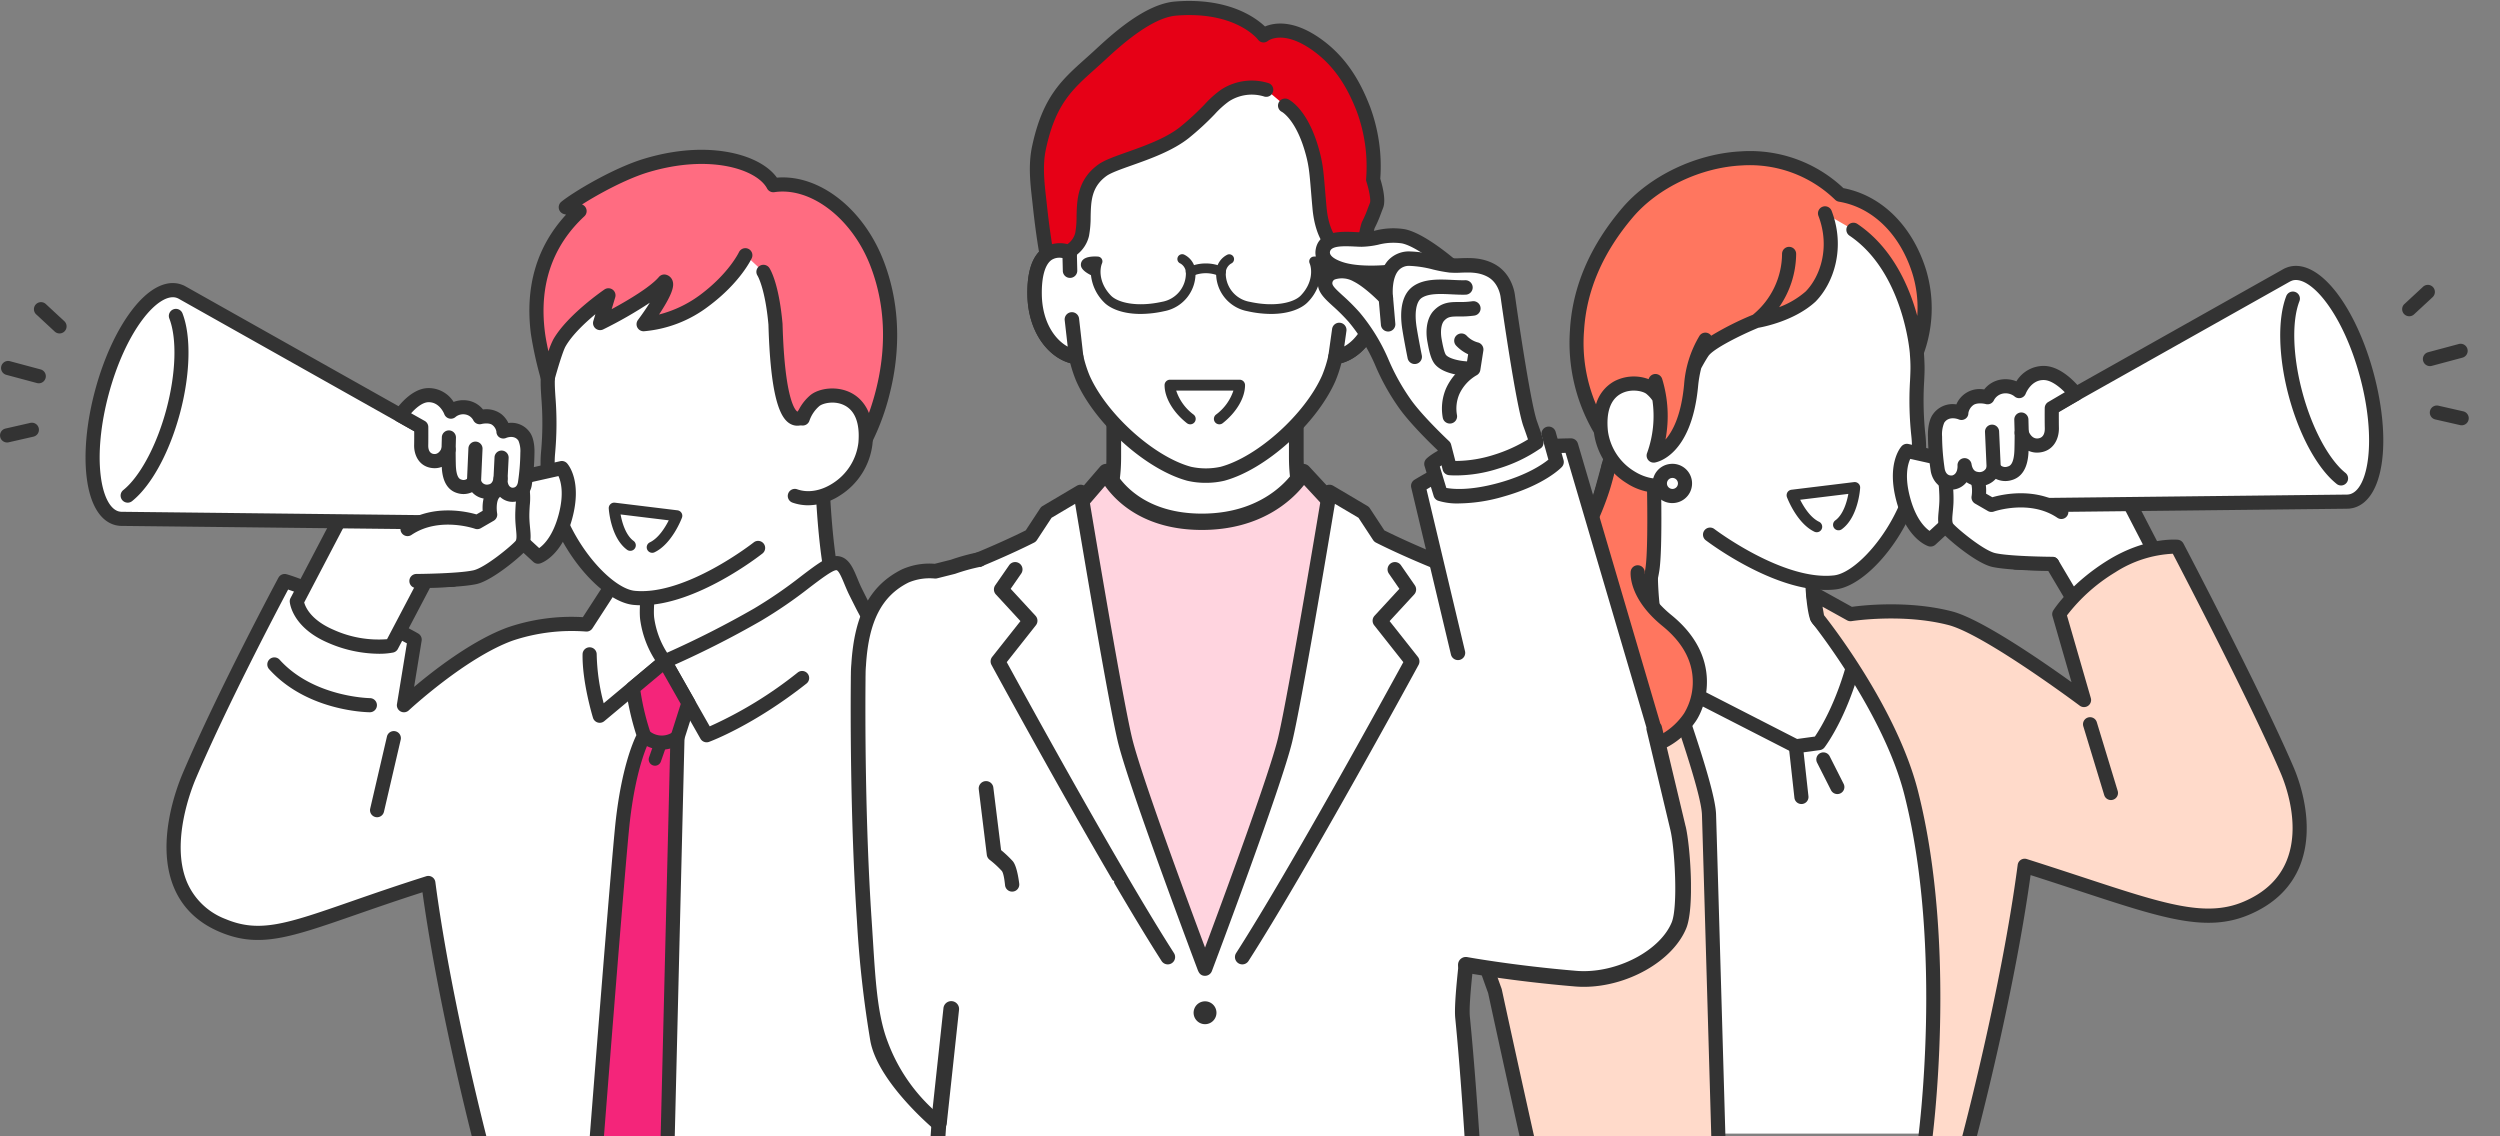 <svg xmlns="http://www.w3.org/2000/svg" xmlns:xlink="http://www.w3.org/1999/xlink" width="720" height="327.273" viewBox="0 0 720 327.273">
  <rect x="0" y="0" width="720" height="327.273" fill="#808080" stroke="none"/>
  <defs>
    <clipPath id="clip-path">
      <rect id="長方形_45188" data-name="長方形 45188" width="720" height="327.273" transform="translate(1442 -1643.144)" fill="none"/>
    </clipPath>
    <clipPath id="clip-path-2">
      <rect id="長方形_45189" data-name="長方形 45189" width="242" height="456.145" transform="translate(0 0.004)" fill="none"/>
    </clipPath>
  </defs>
  <g id="マスクグループ_246" data-name="マスクグループ 246" transform="translate(-1442 1643.144)" clip-path="url(#clip-path)">
    <g id="グループ_278966" data-name="グループ 278966" transform="translate(1442 -1600.002)">
      <path id="パス_72902" data-name="パス 72902" d="M436.005,345.053c-7.222-3.486-12.432-14.646-14.512-25-3.11-15.491-3.135-40.078-3.135-40.078l-24.05,21.3-25.271,15.469s-3.691,2.769-3.691,5.867c0,10.561-5.51,18.962-12.737,22.449-14.814,7.156-20.8,16.492-20.8,16.492l43.77,24.436h37.459l43.77-24.436s-5.984-9.336-20.8-16.492" transform="translate(-181.826 -196.559)" fill="#fff"/>
      <path id="パス_72903" data-name="パス 72903" d="M410.574,385.553a2.035,2.035,0,0,1-.994-3.811l41.726-23.3a55.845,55.845,0,0,0-18.65-14.023c-8.435-4.075-13.689-16.787-15.625-26.436-2.346-11.685-2.957-28.162-3.115-36.011l-20.725,18.35a2.239,2.239,0,0,1-.286.215l-25.181,15.41c-.8.625-2.81,2.559-2.81,4.189,0,10.679-5.452,20.208-13.884,24.282a55.807,55.807,0,0,0-18.65,14.023l41.726,23.3a2.034,2.034,0,1,1-1.985,3.55l-43.77-24.436a2.035,2.035,0,0,1-.718-2.874c.254-.4,6.465-9.9,21.626-17.227,7.039-3.4,11.587-11.492,11.587-20.618,0-4,4.04-7.148,4.5-7.493a1.221,1.221,0,0,1,.159-.11l25.122-15.376,23.916-21.174a2.034,2.034,0,0,1,3.384,1.519c0,.244.059,24.568,3.091,39.68,1.892,9.426,6.77,20.369,13.4,23.572,15.161,7.324,21.372,16.826,21.628,17.227a2.028,2.028,0,0,1-.72,2.874l-43.77,24.436a2.011,2.011,0,0,1-.989.261" transform="translate(-179.36 -194.091)" fill="#333"/>
      <path id="パス_72904" data-name="パス 72904" d="M344.362,392l-34.039-18.5c-1.431-2.7-.832-1.514-3.263-6.365-1.9-3.8-2.723-7.83-5.123-8.337-3.319-.7-10.952,7.734-23.1,14.766A270.1,270.1,0,0,1,252,387.093a26.973,26.973,0,0,1-5.01-12.322c-.46-3.765.822-11.953.822-11.953l-8.958-.789-9.341,14.414a55.408,55.408,0,0,0-22,2.739c-14.126,5.139-30.58,20.505-30.58,20.505l3.087-18.892s-4.822-2.869-18.65-9.226c-13.716-6.306-18.79-7.646-18.79-7.646s-17.179,31.987-27.456,56.094c-3.783,8.875-11.5,34.3,9.664,43.14,13.861,5.789,24.114-1.16,59.174-12.271,4.83,36.709,16.27,79.387,16.27,79.387H349.722s9.639-73.691,11.479-88.289C366.19,402.407,344.362,392,344.362,392" transform="translate(-60.602 -239.732)" fill="#fff"/>
      <path id="パス_72905" data-name="パス 72905" d="M199.906,434.669h-.013c-.732,0-18.065-.254-29.021-12.388a2.034,2.034,0,1,1,3.02-2.725c9.733,10.781,25.868,11.045,26.03,11.045a2.034,2.034,0,0,1-.016,4.067" transform="translate(-93.347 -272.681)" fill="#333"/>
      <path id="パス_72906" data-name="パス 72906" d="M406.9,439.769a2.042,2.042,0,0,1-1.772-1.03l-10.867-19.131L377.422,433.68a2.035,2.035,0,0,1-3.249-.962c-.124-.42-3.127-10.283-3-18.311a2.035,2.035,0,0,1,2.034-2h.034a2.034,2.034,0,0,1,2,2.065,59.615,59.615,0,0,0,2.012,14.053l16.279-13.6a2.033,2.033,0,0,1,3.074.561l11.186,19.692a117.877,117.877,0,0,0,25.33-15.5,2.032,2.032,0,1,1,2.52,3.188c-15.181,11.987-27.517,16.587-28.035,16.777a1.948,1.948,0,0,1-.7.127" transform="translate(-203.392 -269.128)" fill="#333"/>
      <path id="パス_72907" data-name="パス 72907" d="M399.173,421.474s-4.844,4.053-9.124,7.637a73.522,73.522,0,0,0,3.213,13.735s-4.084,6.826-6.113,24.482c-1.3,11.313-7.979,97.314-7.979,97.314h20.745l2.974-121.3h0l3.147-9.878-6.79-11.968Z" transform="translate(-207.778 -274.1)" fill="#f4257a"/>
      <path id="パス_72908" data-name="パス 72908" d="M376.706,564.206c-.051,0-.1,0-.156,0a2.034,2.034,0,0,1-1.873-2.183c.273-3.516,6.7-86.167,7.986-97.388,1.67-14.551,4.763-22.021,5.928-24.419a78.156,78.156,0,0,1-3.02-13.291,2.031,2.031,0,0,1,.708-1.836l9.124-7.637a2.019,2.019,0,0,1,1.924-.376l.071.02a2.016,2.016,0,0,1,1.152.938L405.342,430a2.025,2.025,0,0,1,.171,1.621l-3.064,9.595-2.964,121.011a2.033,2.033,0,0,1-4.065-.1l2.971-121.3a2.057,2.057,0,0,1,.1-.571l2.878-9.028-5.181-9.131-6.421,5.381a71.77,71.77,0,0,0,2.944,12.207,2.042,2.042,0,0,1-.161,1.733c-.039.063-3.906,6.816-5.84,23.677-1.279,11.143-7.908,96.377-7.974,97.236a2.029,2.029,0,0,1-2.026,1.875" transform="translate(-205.312 -271.631)" fill="#333"/>
      <path id="パス_72909" data-name="パス 72909" d="M415.112,477.585a1.784,1.784,0,0,1-.591-.1,1.81,1.81,0,0,1-1.113-2.3l1.694-4.858a1.808,1.808,0,1,1,3.413,1.2l-1.694,4.854a1.8,1.8,0,0,1-1.709,1.211" transform="translate(-226.483 -300.205)" fill="#333"/>
      <path id="パス_72910" data-name="パス 72910" d="M412.968,470.31c-.156,0-.308,0-.469-.015a9.948,9.948,0,0,1-6.03-2.539,2.034,2.034,0,1,1,2.822-2.93,5.551,5.551,0,0,0,6.973.347,2.036,2.036,0,0,1,2.5,3.213,9.993,9.993,0,0,1-5.8,1.924" transform="translate(-222.395 -297.543)" fill="#333"/>
      <path id="パス_72911" data-name="パス 72911" d="M197.763,529.84a2.035,2.035,0,0,1-1.964-1.506c-.111-.42-11.033-41.367-15.995-77.239-7.415,2.38-13.6,4.534-19.125,6.453-19.166,6.667-27.915,9.709-39.141,5.02-6.473-2.705-10.983-7.095-13.4-13.052-5.125-12.607.734-28.264,2.651-32.761,10.194-23.916,27.362-55.94,27.534-56.26a2.04,2.04,0,0,1,2.312-1c.214.056,5.4,1.458,19.12,7.764,13.766,6.333,18.639,9.207,18.84,9.326a2.032,2.032,0,0,1,.967,2.075l-2.17,13.291c5.9-4.976,16.9-13.481,26.96-17.141a56.89,56.89,0,0,1,21.643-2.949l8.684-13.4a2.041,2.041,0,0,1,1.886-.918l8.956.786a2.038,2.038,0,0,1,1.832,2.341c-.345,2.2-1.161,8.54-.812,11.392a25.042,25.042,0,0,0,3.708,10.039,276.251,276.251,0,0,0,25.1-12.756,128.61,128.61,0,0,0,13.506-9.272c5.181-3.931,8.308-6.3,11.039-5.723,2.776.586,3.944,3.408,5.181,6.394.413,1,.84,2.024,1.339,3.022l.234.471c1.732,3.457,1.732,3.457,2.386,4.683l.333.627,19.023,10.337a2.035,2.035,0,0,1-1.942,3.577l-19.562-10.632a2.008,2.008,0,0,1-.825-.835l-.618-1.157c-.679-1.274-.679-1.274-2.433-4.778l-.236-.471c-.565-1.128-1.04-2.275-1.46-3.286-.669-1.616-1.584-3.828-2.266-3.972-1.077-.083-4.762,2.729-7.738,4.983a131.7,131.7,0,0,1-13.924,9.553,275.428,275.428,0,0,1-27.059,13.64,2.031,2.031,0,0,1-2.38-.6A28.892,28.892,0,0,1,242.5,372.55c-.339-2.783.168-7.583.529-10.364l-5.6-.493-8.676,13.391a2.027,2.027,0,0,1-1.921.916,53.746,53.746,0,0,0-21.088,2.629c-13.564,4.934-29.724,19.929-29.885,20.078a2.034,2.034,0,0,1-3.4-1.816l2.856-17.485c-2.162-1.177-7.433-3.936-17.262-8.452-9.276-4.265-14.57-6.238-16.942-7.043-3.492,6.58-17.711,33.628-26.583,54.438-1.254,2.944-7.273,18.2-2.623,29.634a19.639,19.639,0,0,0,11.2,10.83c9.792,4.089,17.533,1.4,36.238-5.107,6.108-2.122,13.032-4.529,21.537-7.224a2.034,2.034,0,0,1,2.632,1.672c4.756,36.155,16.1,78.7,16.216,79.126a2.035,2.035,0,0,1-1.438,2.493,2.074,2.074,0,0,1-.527.068" transform="translate(-58.131 -237.263)" fill="#333"/>
      <path id="パス_72912" data-name="パス 72912" d="M400.532,119.27c-10.349-1.04-23.474,2.063-31.68,9.3-17.329,15.28-19.963,37.976-19.9,47.159.039,4.453,1.006,9.485.088,19.962-1.792,20.5,15.564,40.839,24.768,41.74,15.625,1.527,35.728-14.373,35.728-14.373L427,201.142l1.182-13.534s.757-8.635,1.479-17.794c1.067-13.6-.12-47.628-29.126-50.543" transform="translate(-191.197 -108.389)" fill="#fff"/>
      <path id="パス_72913" data-name="パス 72913" d="M373.522,237.11q-1.2,0-2.368-.114c-11.086-1.083-28.411-23.206-26.6-43.94a91.351,91.351,0,0,0,.1-15.6c-.1-1.462-.186-2.843-.2-4.166-.037-5.074.791-31.249,20.588-48.7,9.236-8.146,23.34-10.79,33.225-9.8,13.2,1.327,22.729,9.143,27.554,22.6,4.268,11.909,3.8,25.033,3.4,30.122-.713,9.064-1.47,17.726-1.479,17.813l-1.182,13.534a2.034,2.034,0,1,1-4.053-.354l1.184-13.535c.007-.085.762-8.73,1.475-17.776.378-4.828.832-17.263-3.171-28.43-4.319-12.048-12.437-18.754-24.128-19.929-9.006-.906-21.812,1.466-30.132,8.8-18.472,16.288-19.241,40.859-19.209,45.62.01,1.2.093,2.468.188,3.932a95.079,95.079,0,0,1-.107,16.221c-1.67,19.1,14.763,38.738,22.939,39.537,14.644,1.432,34.07-13.789,34.265-13.943a2.034,2.034,0,1,1,2.524,3.191c-.808.638-19.048,14.915-34.817,14.915" transform="translate(-188.74 -105.932)" fill="#333"/>
      <path id="パス_72914" data-name="パス 72914" d="M410.018,108.1c-3.347-6.378-17.778-11.346-36.663-5.651-8.462,2.552-19.778,9.3-23.1,12.007l3.962,1.11h0c-4.39,4.082-14.578,14.749-12,35.116a105.619,105.619,0,0,0,2.856,12.849s2.156-7.933,3.35-10.02c3.811-6.658,14.1-13.69,14.1-13.69l-2.4,7.991s14.221-6.914,18.474-11.962c2.681.764-5.942,12.291-5.942,12.291a33.892,33.892,0,0,0,17.52-6.842c8.835-6.588,11.79-13.086,11.79-13.086l5.222,4.866s2.434,3.674,3.452,15.057c.977,34.973,8.191,26.248,8.191,26.248l5.647.436-.71,8.138,11.46.917s15.4-25.592,4.607-53.356c-5.6-14.4-18.21-24.169-29.824-22.419" transform="translate(-187.305 -97.908)" fill="#ff6c81"/>
      <path id="パス_72915" data-name="パス 72915" d="M432.762,183.435c-.054,0-.11,0-.164-.007l-11.46-.918a2.03,2.03,0,0,1-1.865-2.2l.532-6.092L417.071,174a4.2,4.2,0,0,1-3.9.69c-2.925-1.007-6.365-5.207-7.031-28.913-.945-10.454-3.113-14.043-3.135-14.077a2.021,2.021,0,0,1,.576-2.808,2.05,2.05,0,0,1,2.83.584c.278.421,2.749,4.438,3.784,16,0,.042.007.083.01.125.632,22.687,3.94,25.054,4.265,25.23a1.078,1.078,0,0,0,.347-.252,1.822,1.822,0,0,1,1.7-.7l5.647.435a2.032,2.032,0,0,1,1.873,2.205l-.532,6.1,8.108.649c2.659-5.071,12.925-27.153,3.86-50.486-5.3-13.629-17.168-22.719-27.629-21.144a2.038,2.038,0,0,1-2.1-1.067c-2.844-5.425-16.338-10.059-34.27-4.65-6.169,1.861-14.15,6.146-19.019,9.264a2.034,2.034,0,0,1,.676,3.4c-9.255,8.609-13.079,19.836-11.365,33.371.217,1.7.6,3.665,1.013,5.521a23.105,23.105,0,0,1,1.409-3.447c4-6.984,14.287-14.061,14.722-14.359a2.034,2.034,0,0,1,3.1,2.264l-1.02,3.4c4.766-2.576,11.2-6.419,13.6-9.266a2.033,2.033,0,0,1,2.112-.645,2.69,2.69,0,0,1,1.831,1.745c.41,1.214.313,3.086-3.125,8.516-.256.406-.515.8-.769,1.189a34.011,34.011,0,0,0,11.865-5.674c8.247-6.149,11.13-12.242,11.16-12.3a2.035,2.035,0,0,1,3.7,1.691c-.132.285-3.281,7.052-12.432,13.873A35.724,35.724,0,0,1,370.25,147.7a2.034,2.034,0,0,1-1.689-3.251c1.24-1.66,2.427-3.4,3.415-4.972a122.169,122.169,0,0,1-13.43,7.69,2.035,2.035,0,0,1-2.839-2.413l.593-1.971c-3.037,2.526-6.707,5.982-8.584,9.263-.776,1.354-2.346,6.573-3.152,9.544a2.034,2.034,0,0,1-1.946,1.5H342.6a2.041,2.041,0,0,1-1.956-1.468,107.15,107.15,0,0,1-2.918-13.159c-1.726-13.633,1.675-25.17,10.125-34.349l-.623-.175a2.033,2.033,0,0,1-.735-3.536c3.438-2.8,14.956-9.709,23.8-12.378,11.313-3.412,19.927-2.833,25.156-1.746,6.047,1.257,10.735,3.835,13.132,7.177,12.1-1,24.832,8.8,30.681,23.849,5.767,14.844,4.17,29.034,1.816,38.326a67.7,67.7,0,0,1-6.575,16.816,2.037,2.037,0,0,1-1.743.986" transform="translate(-184.83 -95.436)" fill="#333"/>
      <path id="パス_72916" data-name="パス 72916" d="M512.133,253.524a11.7,11.7,0,0,0-3.438,5.112l-2.266,22.293c8.813,3.118,19.473-5.337,20.332-15.149,1.348-15.415-11.309-15.078-14.629-12.256" transform="translate(-277.512 -181.235)" fill="#fff"/>
      <path id="パス_72917" data-name="パス 72917" d="M507.834,281.147a13.617,13.617,0,0,1-4.551-.767,2.034,2.034,0,1,1,1.357-3.835c3.1,1.1,6.807.483,10.176-1.68a16.136,16.136,0,0,0,7.451-11.731c.474-5.442-.889-9.153-3.955-10.735-2.891-1.5-6.309-.662-7.329.205a9.79,9.79,0,0,0-2.8,4.133,2.033,2.033,0,0,1-3.906-1.128,13.767,13.767,0,0,1,4.072-6.106c2.407-2.043,7.617-2.9,11.836-.72,2.656,1.372,6.982,5.1,6.138,14.707a20.267,20.267,0,0,1-9.307,14.795,17.046,17.046,0,0,1-9.18,2.861" transform="translate(-275.048 -178.769)" fill="#333"/>
      <path id="パス_72918" data-name="パス 72918" d="M400.382,334.7a1.583,1.583,0,0,1-.686-3.01c2.529-1.213,4.429-4.319,5.449-6.345l-13.875-1.692c.447,2.466,1.528,6.02,3.75,7.629a1.583,1.583,0,0,1-1.858,2.563c-4.734-3.435-5.276-11.57-5.3-11.916a1.585,1.585,0,0,1,1.77-1.665l18.025,2.2a1.6,1.6,0,0,1,1.16.749,1.577,1.577,0,0,1,.129,1.375c-.112.308-2.859,7.544-7.886,9.954a1.545,1.545,0,0,1-.681.159" transform="translate(-212.542 -218.634)" fill="#333"/>
      <path id="パス_72919" data-name="パス 72919" d="M237.789,490.61a2.139,2.139,0,0,1-.461-.054,2.035,2.035,0,0,1-1.521-2.441l4.822-20.747a2.034,2.034,0,0,1,3.962.923l-4.822,20.742a2.034,2.034,0,0,1-1.98,1.577" transform="translate(-129.189 -298.385)" fill="#333"/>
      <path id="パス_72920" data-name="パス 72920" d="M203.038,300.383,189.1,327s.463,6.055,9.761,10.054c10.114,4.351,17.546,2.71,17.546,2.71l9.828-18.7,7.822-.281,18.905-27.827-35.194-12.244Z" transform="translate(-103.624 -196.961)" fill="#fff"/>
      <path id="パス_72921" data-name="パス 72921" d="M210.186,339.635a37.083,37.083,0,0,1-14.593-3.179c-10.31-4.436-10.963-11.47-10.986-11.765a2.024,2.024,0,0,1,.227-1.1l13.937-26.616a2.011,2.011,0,0,1,.173-.276l14.73-19.678a2.034,2.034,0,0,1,3.257,2.439L202.3,299.008l-13.535,25.85c.355,1.311,1.912,5.056,8.436,7.864a31.371,31.371,0,0,0,15.424,2.715l9.348-17.788a2.034,2.034,0,0,1,1.726-1.086l6.794-.244,18.323-26.975a2.034,2.034,0,0,1,3.365,2.285l-18.9,27.827a2.039,2.039,0,0,1-1.61.891l-6.644.239-9.279,17.656a2.03,2.03,0,0,1-1.362,1.04,20.927,20.927,0,0,1-4.2.354" transform="translate(-101.157 -194.494)" fill="#333"/>
      <path id="パス_72922" data-name="パス 72922" d="M84.655,185.485l-.2-.1-.14-.056c-.1-.044-.2-.082-.3-.117-.162-.062-.337-.123-.464-.157-7.235-1.938-17.027,11.151-21.873,29.236S58.767,248.6,66,250.542c.128.034.309.067.48.1.107.018.214.038.322.05.088.015.15.022.15.022l.224.006c.109,0,.219.011.33.01l109.287,1.216,10.51,9.681s5.243-1.716,7.881-11.564S194.14,236.1,194.14,236.1L180.2,239.233l-95.254-53.59c-.1-.056-.192-.106-.29-.157" transform="translate(-32.335 -144.439)" fill="#fff"/>
      <path id="パス_72923" data-name="パス 72923" d="M184.835,261.191a2.034,2.034,0,0,1-1.379-.538l-9.935-9.15L65.016,250.294c-.115,0-.258,0-.406-.011l-.186-.006a1.7,1.7,0,0,1-.209-.017l-.14-.018c-.134-.016-.267-.04-.4-.062-.283-.048-.5-.09-.67-.138-4.355-1.167-7.262-6.067-8.184-13.8-.847-7.1.013-15.961,2.422-24.95s6.094-17.095,10.377-22.819c4.663-6.234,9.628-9.025,13.987-7.858.173.048.38.115.649.217.125.045.251.093.375.144l.129.054a1.916,1.916,0,0,1,.193.09l.179.1c.126.065.25.128.372.2l94.542,53.188,13.179-2.958a2.035,2.035,0,0,1,1.96.627c.452.5,4.337,5.233,1.495,15.84s-8.571,12.758-9.214,12.97a2.047,2.047,0,0,1-.632.1M65.024,246.226l109.323,1.217a2.03,2.03,0,0,1,1.356.537l9.445,8.7c1.386-.981,3.976-3.539,5.6-9.613,1.624-6.058.669-9.567-.051-11.127l-12.525,2.811a2.038,2.038,0,0,1-1.442-.211L81.48,184.951c-.093-.055-.157-.088-.221-.12l-.037-.018-.129-.066c-.017-.006-.034-.015-.051-.022-.06-.027-.123-.049-.186-.071-.118-.044-.222-.083-.3-.1-2.563-.687-6.181,1.692-9.676,6.362-3.981,5.321-7.427,12.932-9.705,21.436s-3.1,16.819-2.313,23.416c.691,5.792,2.634,9.662,5.2,10.349.079.021.188.039.291.055.087.016.152.028.218.035l.057.009.145.007c.11,0,.172.01.255.009" transform="translate(-29.867 -141.973)" fill="#333"/>
      <path id="パス_72924" data-name="パス 72924" d="M78.886,252.548a2.034,2.034,0,0,1-1.274-3.621,17.87,17.87,0,0,0,1.964-1.86c4.174-4.54,8.074-12.511,10.435-21.322,2.786-10.4,3.113-20.468.853-26.277A2.034,2.034,0,0,1,94.657,198c2.557,6.573,2.283,17.61-.716,28.8-2.561,9.556-6.7,17.948-11.368,23.024a22.266,22.266,0,0,1-2.414,2.28,2.023,2.023,0,0,1-1.272.447" transform="translate(-42.113 -150.925)" fill="#333"/>
      <path id="パス_72925" data-name="パス 72925" d="M11.544,236.408a2.079,2.079,0,0,1-.528-.071l-8.834-2.368a2.033,2.033,0,1,1,1.053-3.928l8.834,2.366a2.036,2.036,0,0,1-.525,4" transform="translate(-0.369 -169.158)" fill="#333"/>
      <path id="パス_72926" data-name="パス 72926" d="M2.033,275.013A2.033,2.033,0,0,1,1.582,271l7.13-1.626a2.033,2.033,0,1,1,.9,3.965l-7.13,1.626a2.069,2.069,0,0,1-.454.051" transform="translate(0 -190.72)" fill="#333"/>
      <path id="パス_72927" data-name="パス 72927" d="M28.959,201.484a2.02,2.02,0,0,1-1.383-.543l-5.362-4.972a2.034,2.034,0,0,1,2.766-2.982l5.362,4.972a2.034,2.034,0,0,1-1.384,3.525" transform="translate(-11.816 -148.594)" fill="#333"/>
      <path id="パス_72928" data-name="パス 72928" d="M292.737,306.538a6.615,6.615,0,0,0-2.378-3.682,39.465,39.465,0,0,0-5.947,5.247c-1.655,2.117-.94,6.067-.94,6.067l-3.708,2.146s-11.184-4.016-20.093,2.009l2.561,14.966s12.246-.068,16.877-1.1c4.27-.955,12.8-8.357,13.425-9.377,1.016-1.633.337-3.9.2-7.31s.535-6.57,0-8.962" transform="translate(-142.296 -209.099)" fill="#fff"/>
      <path id="パス_72929" data-name="パス 72929" d="M259.764,332.861a2.035,2.035,0,0,1-.01-4.07c.12,0,12.08-.081,16.443-1.055,3.4-.762,11.077-7.168,12.168-8.506.332-.605.217-1.824.073-3.359-.076-.808-.164-1.728-.2-2.754-.059-1.511.029-2.974.1-4.268a17.49,17.49,0,0,0-.056-4.331,4.32,4.32,0,0,0-.61-1.406,28.39,28.39,0,0,0-4.126,3.777c-.815,1.045-.715,3.452-.54,4.456a2.039,2.039,0,0,1-.984,2.119l-3.713,2.148a2.033,2.033,0,0,1-1.707.154c-.1-.034-10.344-3.579-18.262,1.78a2.035,2.035,0,0,1-2.28-3.372c8.213-5.557,17.957-3.406,20.986-2.534l1.792-1.035c-.1-1.655.024-4.329,1.5-6.221a39.784,39.784,0,0,1,6.35-5.637,2.031,2.031,0,0,1,2.366-.022,8.572,8.572,0,0,1,3.193,4.9,19.869,19.869,0,0,1,.151,5.461c-.076,1.26-.154,2.559-.1,3.865.037.915.115,1.738.188,2.537.212,2.241.393,4.175-.693,5.925-.874,1.414-9.868,9.207-14.712,10.288-4.788,1.069-16.8,1.15-17.307,1.155Z" transform="translate(-139.829 -206.633)" fill="#333"/>
      <path id="パス_72930" data-name="パス 72930" d="M290.842,263.774c-2.1-3.22-6.023-1.585-6.023-1.585a4.937,4.937,0,0,0-1.9-3.406c-1.858-1.533-4.958-.681-4.958-.681a5.279,5.279,0,0,0-3.73-2.783,5.54,5.54,0,0,0-4.553,1.184s-1.807-4.919-6.6-4.751c-4.182.146-7.925,5.835-7.925,5.835l5.977,3.362c.01.928.015,4.084-.015,5.168-.032,1.306.383,4.36,3.538,4.619,3.247.269,4.353-3.313,4.353-3.313s0,2.31.049,4.331c.073,2.871.637,5.591,3.1,6.267a3.693,3.693,0,0,0,4.185-1.357,3.885,3.885,0,0,0,7.632-.784s-.281,3.855,2.949,4.531a3.6,3.6,0,0,0,4.06-3.171,61.579,61.579,0,0,0,.725-8.816c.022-.266.1-3.167-.867-4.651" transform="translate(-139.822 -181.092)" fill="#fff"/>
      <path id="パス_72931" data-name="パス 72931" d="M285.037,280.02a6.647,6.647,0,0,1-.837-.054c-.054-.007-.107-.017-.159-.027a5.327,5.327,0,0,1-3.083-1.8,5.6,5.6,0,0,1-2.249.881,5.73,5.73,0,0,1-5.4-1.79,5.91,5.91,0,0,1-4.155.293c-3.979-1.1-4.48-5.464-4.57-7.576a5.677,5.677,0,0,1-2.556.354c-3.843-.315-5.483-3.594-5.4-6.7.02-.774.022-2.622.02-3.923l-4.946-2.783a2.032,2.032,0,0,1-.7-2.891c.442-.671,4.465-6.57,9.553-6.748A8.5,8.5,0,0,1,268,251.243a7.85,7.85,0,0,1,4.085-.4,7.143,7.143,0,0,1,4.375,2.566,7.214,7.214,0,0,1,5.291,1.338,7.469,7.469,0,0,1,2.019,2.563,6.458,6.458,0,0,1,6.311,2.883c1.272,1.956,1.226,5.076,1.2,5.789a63.658,63.658,0,0,1-.767,9.189,5.62,5.62,0,0,1-5.474,4.846m-.237-4.08c.918.083,1.5-.442,1.724-1.562a61.2,61.2,0,0,0,.686-8.4,1.211,1.211,0,0,1,.007-.188,7.733,7.733,0,0,0-.547-3.369c-1.16-1.78-3.44-.857-3.535-.815a2.032,2.032,0,0,1-1.939-.151,1.942,1.942,0,0,1-.876-1.66,3.067,3.067,0,0,0-1.157-1.9c-.771-.637-2.446-.471-3.137-.291a2.046,2.046,0,0,1-2.373-1.106,3.226,3.226,0,0,0-2.2-1.631,3.544,3.544,0,0,0-2.82.637,2.036,2.036,0,0,1-3.328-.759c-.046-.129-1.348-3.423-4.458-3.423l-.156,0c-1.736.061-3.638,1.731-4.939,3.188l3.916,2.2a2.031,2.031,0,0,1,1.038,1.748c.01.94.012,4.109-.015,5.242-.024.9.164,2.417,1.67,2.542,1.533.127,2.18-1.694,2.246-1.9a2.047,2.047,0,0,1,2.258-1.379,2.023,2.023,0,0,1,1.714,2c0,.024,0,2.31.051,4.282.1,3.943,1.191,4.246,1.6,4.358a1.672,1.672,0,0,0,1.931-.5,1.956,1.956,0,0,1,1.99-.969,2.049,2.049,0,0,1,1.689,1.545,1.787,1.787,0,0,0,2.192,1.328c.327-.056,1.2-.2,1.462-1.907a2.035,2.035,0,0,1,4.041.466c-.012.193-.071,2.029,1.262,2.375" transform="translate(-137.356 -178.626)" fill="#333"/>
      <path id="パス_72932" data-name="パス 72932" d="M316.439,297.251c-.034,0-.066,0-.1,0a2.03,2.03,0,0,1-1.929-2.131l.3-6.15a2.035,2.035,0,0,1,4.065.2l-.305,6.147a2.037,2.037,0,0,1-2.031,1.934" transform="translate(-172.288 -200.429)" fill="#333"/>
      <path id="パス_72933" data-name="パス 72933" d="M299.56,294.871h-.1a2.033,2.033,0,0,1-1.938-2.124l.422-9.541a2.035,2.035,0,0,1,4.065.183l-.427,9.539a2.029,2.029,0,0,1-2.026,1.943" transform="translate(-163.039 -197.267)" fill="#333"/>
      <path id="パス_72934" data-name="パス 72934" d="M283.338,281.771h-.051a2.041,2.041,0,0,1-1.982-2.087l.093-3.484a2.033,2.033,0,1,1,4.065.1l-.088,3.484a2.04,2.04,0,0,1-2.036,1.985" transform="translate(-154.148 -193.404)" fill="#333"/>
    </g>
    <g id="グループ_278965" data-name="グループ 278965" transform="translate(1856.919 -1599.613)">
      <path id="パス_72935" data-name="パス 72935" d="M1046.4,252.873l-4.395,16.509-2.373,8.6.332,38.093h30.186l-1.953-63.206Z" transform="translate(-993.619 -178.833)" fill="#ff765f"/>
      <path id="パス_72936" data-name="パス 72936" d="M1067.684,315.647H1037.5a2.034,2.034,0,0,1-2.031-2.017l-.332-38.093a2.11,2.11,0,0,1,.078-.554l2.363-8.608,4.395-16.489a2.041,2.041,0,0,1,1.973-1.511h21.8a2.034,2.034,0,0,1,0,4.067H1045.5l-3.994,15-2.295,8.347.312,35.793h28.164a2.034,2.034,0,0,1,0,4.067" transform="translate(-991.153 -176.368)" fill="#333"/>
      <path id="パス_72937" data-name="パス 72937" d="M1078.792,317.565c-.84-2.51-1.338-8.857-1.338-13.364V298.09L1056.7,282.621l-25.273-21.3s1.357,34.827,0,42.876a36.9,36.9,0,0,1-14.59,23.8c-13.2,9.377-19.395,15.137-19.395,15.137l40.527,24.2,73-5.982,4.541-22.561s-6.084-4.368-20.9-11.526c-4.141-2-14.98-7.187-15.82-9.7" transform="translate(-970.5 -183.463)" fill="#fff"/>
      <path id="パス_72938" data-name="パス 72938" d="M1035.515,366.9a2.009,2.009,0,0,1-1.045-.288l-40.527-24.2a2.034,2.034,0,0,1-.352-3.237c.264-.239,6.445-5.957,19.61-15.305a34.566,34.566,0,0,0,13.76-22.478c1.309-7.754-.01-42.112-.02-42.461a2.031,2.031,0,0,1,3.34-1.633l25.225,21.255,20.7,15.435a2.027,2.027,0,0,1,.82,1.628v6.111c0,4.861.557,10.627,1.211,12.666.459.764,2.978,2.866,14.521,8.438l.273.132c14.8,7.151,20.947,11.523,21.2,11.707a2.023,2.023,0,0,1,.8,2.053l-4.541,22.559a2.032,2.032,0,1,1-3.984-.8l4.277-21.226a184.141,184.141,0,0,0-19.531-10.625l-.264-.132c-11.445-5.525-15.781-8.337-16.592-10.754-.937-2.793-1.445-9.3-1.445-14.014v-5.088l-19.932-14.858c-.029-.027-.068-.051-.1-.076l-21.768-18.345c.313,9.8.9,32.246-.185,38.7a38.652,38.652,0,0,1-15.42,25.124c-8.692,6.167-14.346,10.781-17.129,13.162l38.125,22.766a2.035,2.035,0,0,1-1.035,3.782" transform="translate(-968.034 -181)" fill="#333"/>
      <path id="パス_72939" data-name="パス 72939" d="M1124.827,401.105c-3.906,18.054-11.191,27.493-11.191,27.493l-6.631.9L1059.9,405.375l2.363,135.671h89.873l.449-101.819s-23.857-56.169-27.754-38.123" transform="translate(-1004.726 -258.102)" fill="#fff"/>
      <path id="パス_72940" data-name="パス 72940" d="M1059.79,540.611a2.019,2.019,0,0,1-2.022-2L1055.4,402.943a2.044,2.044,0,0,1,2.969-1.846l46.543,23.831,5.117-.7c1.631-2.393,7.168-11.3,10.361-26.023.693-3.223,2.139-4.959,4.268-5.164,2.93-.276,7.285,2.085,17.383,21.682,5.371,10.452,9.912,21.13,9.961,21.238a1.906,1.906,0,0,1,.166.8l-.459,101.819a2.027,2.027,0,0,1-2.041,2.024h0a2.041,2.041,0,0,1-2.031-2.041l.469-101.4c-.85-1.963-4.854-11.16-9.522-20.259-9.287-18.113-12.91-19.673-13.476-19.8a4.411,4.411,0,0,0-.752,1.96c-3.955,18.289-11.26,27.9-11.562,28.3a2.039,2.039,0,0,1-1.338.771l-6.631.9a2,2,0,0,1-1.192-.207l-44.1-22.576,2.315,132.28a2.045,2.045,0,0,1-2.012,2.068h-.039" transform="translate(-1002.259 -255.633)" fill="#333"/>
      <path id="パス_72941" data-name="パス 72941" d="M1183.226,484.162a2.056,2.056,0,0,1-1.826-1.118l-4.014-7.935a2.035,2.035,0,0,1,3.633-1.836l4.014,7.935a2.021,2.021,0,0,1-.889,2.734,2.049,2.049,0,0,1-.918.22" transform="translate(-1068.991 -299)" fill="#333"/>
      <path id="パス_72942" data-name="パス 72942" d="M1163.267,482.419a2.023,2.023,0,0,1-2.022-1.812l-1.611-14.6a2.033,2.033,0,1,1,4.043-.439l1.611,14.6a2.03,2.03,0,0,1-1.8,2.241,1.728,1.728,0,0,1-.224.015" transform="translate(-1059.375 -294.391)" fill="#333"/>
      <path id="パス_72943" data-name="パス 72943" d="M1005.847,389.295a93.7,93.7,0,0,1-5.01-28.562l-13.652,14.448-27.266,18.7s-.449.317-1.191.969c-9.092,5.09-18.613,13.5-15.908,37.957,1.348,12.231,7.022,30.293,13.125,47.058,4.961,23.032,9.512,43.271,9.512,43.271h54.863s-2.51-87.393-2.734-94.172-8.076-28.7-11.738-39.673" transform="translate(-940.311 -237.937)" fill="#ffdaca"/>
      <path id="パス_72944" data-name="パス 72944" d="M962.982,522.712A2.032,2.032,0,0,1,961,521.12c-.049-.2-4.59-20.432-9.492-43.152-7.578-20.857-12.022-36.807-13.184-47.4-2.773-25.134,6.875-34.277,16.758-39.849a14.553,14.553,0,0,1,1.191-.964l27.109-18.6,13.5-14.29a2.034,2.034,0,0,1,3.516,1.44,92.923,92.923,0,0,0,4.912,27.874c.6,1.78,1.3,3.845,2.051,6.086,4.043,11.892,9.59,28.181,9.785,34.16.225,6.709,2.715,93.308,2.734,94.185a2.032,2.032,0,0,1-4.063.117c-.029-.874-2.51-87.463-2.734-94.163-.186-5.381-5.83-21.995-9.57-32.991-.762-2.251-1.474-4.326-2.06-6.108a101.235,101.235,0,0,1-4.932-24.287l-10.332,10.928a1.965,1.965,0,0,1-.322.283L958.6,393.1h0s-.381.276-.986.815a1.68,1.68,0,0,1-.361.254c-9.219,5.161-17.412,13.091-14.883,35.957,1.133,10.3,5.518,25.969,13.018,46.589a2.488,2.488,0,0,1,.068.266c4.922,22.754,9.473,43.049,9.512,43.254a2.033,2.033,0,0,1-1.533,2.429,2.244,2.244,0,0,1-.449.051" transform="translate(-937.84 -235.471)" fill="#333"/>
      <path id="パス_72945" data-name="パス 72945" d="M1040.433,173.87c1.943-5.5,7.051-6.658,10.664-6.013-.283-2.833-.615-6.145-.937-9.535-1.309-13.575,5.361-44.139,34.316-47.561,10.332-1.221,18.936.548,27.266,7.639,17.6,14.974,19.111,35.244,19.219,44.426.029,4.454-.85,9.5.244,19.962,2.158,20.465-14.834,41.1-24.033,42.164-15.586,1.8-35.967-13.746-35.967-13.746l-11.934-14.448c-8.535,2.241-18.516-5.737-19.492-15.131a17.628,17.628,0,0,1,.654-7.758" transform="translate(-993.62 -100.763)" fill="#fff"/>
      <path id="パス_72946" data-name="パス 72946" d="M1168.792,211.85c.02,1.326-.049,2.708-.117,4.17a92.581,92.581,0,0,0,.371,15.6c2.178,20.7-14.766,43.123-25.83,44.4-.068.01-.146.017-.225.027-16.182,1.7-36.357-13.525-37.217-14.177a2.038,2.038,0,0,1,2.481-3.235c.2.149,19.736,14.9,34.316,13.364.059,0,.117-.012.185-.02,8.164-.942,24.248-20.864,22.246-39.932a95.19,95.19,0,0,1-.391-16.218c.068-1.465.127-2.729.117-3.936,0-.764-.039-2.039-.176-3.706a85.458,85.458,0,0,0,2.949-8.284,67.965,67.965,0,0,1,1.289,11.951" transform="translate(-1029.434 -149.805)" fill="#333"/>
      <path id="パス_72947" data-name="パス 72947" d="M1024.526,143.241c.605-10.843,4.854-22.574,14.58-34,12.7-14.919,42-23.733,61.2-5.145,10.41,1.733,19.033,10.1,22.813,22.225a36.682,36.682,0,0,1-.732,23.1s-1.738-24.122-18.242-35.225l-8.174-4.73c3.564,9.354.967,18.693-4.131,23.933-6.064,5.577-15.654,7.057-15.654,7.057s-13.125,5.4-15.508,8.982c-.645.962-1.445,2.349-2.275,3.859a35.2,35.2,0,0,0-1.006,5.668c-1.768,18.987-10.781,20.253-10.781,20.253a33.026,33.026,0,0,0,1.7-16.016s-4.775-8.964-13.857-2.4c-2.51,2.326-3.477,7.426-3.086,11.088-3.565-6.545-7.793-17.353-6.846-28.644" transform="translate(-985.267 -91.542)" fill="#ff765f"/>
      <path id="パス_72948" data-name="パス 72948" d="M1020,140.631c.693-12.429,5.762-24.266,15.058-35.179,7.92-9.3,21.377-15.706,34.3-16.324a39.146,39.146,0,0,1,29.4,10.6c10.986,2.094,19.853,10.837,23.8,23.515a38.467,38.467,0,0,1-.791,24.5,2.031,2.031,0,0,1-3.9-.644c-.02-.233-1.9-23.282-17.363-33.688a2.035,2.035,0,0,1,2.275-3.375c10.186,6.857,15,18.2,17.246,26.487a33.246,33.246,0,0,0-1.357-12.07c-3.555-11.42-11.475-19.2-21.2-20.822a2.061,2.061,0,0,1-1.084-.545,35.306,35.306,0,0,0-26.836-9.9c-11.855.567-24.17,6.416-31.4,14.9-8.711,10.231-13.447,21.266-14.092,32.8,0,.021-.01.039-.01.06a45.31,45.31,0,0,0,3.457,21.05,11.046,11.046,0,0,1,5.273-6.654,12.155,12.155,0,0,1,9.883-.6,2.035,2.035,0,0,1,3.906-.049,36.5,36.5,0,0,1,.947,17.444c2.129-2.425,4.541-7.056,5.361-15.832a31.758,31.758,0,0,1,4.453-14.077,2.028,2.028,0,0,1,2.822-.53,1.993,1.993,0,0,1,.527.534,86.04,86.04,0,0,1,12-6.036,22.846,22.846,0,0,0,8.408-17.534,2.032,2.032,0,1,1,4.062.093,27.263,27.263,0,0,1-4.9,15.253,24.828,24.828,0,0,0,7.666-4.542c4.277-4.418,7.051-12.84,3.652-21.749a2.033,2.033,0,1,1,3.8-1.451c4.053,10.611.625,20.744-4.57,26.077a.724.724,0,0,0-.078.079c-5.957,5.477-14.834,7.241-16.475,7.529-5.215,2.162-12.988,6.054-14.375,8.141-.586.871-1.309,2.118-2.06,3.5a33.867,33.867,0,0,0-.889,5.094c-1.895,20.354-12.09,22.018-12.52,22.078l-.068.009a2.041,2.041,0,0,1-2.09-2.821,31.4,31.4,0,0,0,1.523-15.068,9.359,9.359,0,0,0-1.719-1.883c-1.035-.849-4.463-1.624-7.334-.078-3.037,1.635-4.336,5.372-3.769,10.8a16.126,16.126,0,0,0,7.666,11.6c3.389,2.105,7.119,2.653,10.2,1.5a2.033,2.033,0,1,1,1.416,3.811,13.348,13.348,0,0,1-3.281.77,16.715,16.715,0,0,1-10.479-2.623,20.288,20.288,0,0,1-9.56-14.631,51.182,51.182,0,0,1-6.9-29.521" transform="translate(-982.773 -89.075)" fill="#333"/>
      <path id="パス_72949" data-name="パス 72949" d="M1084.73,296.024a3.618,3.618,0,1,1-3.965-3.22,3.6,3.6,0,0,1,3.965,3.22" transform="translate(-1014.384 -200.703)" fill="#fff"/>
      <path id="パス_72950" data-name="パス 72950" d="M1079.256,299.555a5.651,5.651,0,1,1-1.172-11.24h0a5.647,5.647,0,0,1,6.2,5.034,5.655,5.655,0,0,1-5.02,6.206h-.01m-2.168-5.457a1.593,1.593,0,0,0,1.748,1.411h0a1.585,1.585,0,0,0,1.064-.579,1.6,1.6,0,0,0,.342-1.162,1.622,1.622,0,0,0-.576-1.064,1.557,1.557,0,0,0-1.152-.344h-.019a1.59,1.59,0,0,0-1.406,1.738" transform="translate(-1011.918 -198.236)" fill="#333"/>
      <path id="パス_72951" data-name="パス 72951" d="M1166.922,314.361a1.553,1.553,0,0,1-.684-.156c-5.029-2.41-7.773-9.646-7.891-9.954a1.656,1.656,0,0,1,.137-1.375,1.592,1.592,0,0,1,1.162-.75l18.018-2.2a1.572,1.572,0,0,1,1.279.422,1.536,1.536,0,0,1,.488,1.245c-.01.344-.557,8.481-5.3,11.917a1.579,1.579,0,0,1-1.846-2.563c2.217-1.609,3.31-5.166,3.75-7.629l-13.877,1.692c1.016,2.024,2.92,5.132,5.449,6.343a1.59,1.59,0,0,1,.742,2.114,1.567,1.567,0,0,1-1.426.9" transform="translate(-1058.628 -204.611)" fill="#333"/>
      <path id="パス_72952" data-name="パス 72952" d="M1297.666,262.535l-35.2,12.241,18.916,27.827,10.488.378,7.939,13.381s8.818,2.319,16.094-2.554c7.6-5.083,7.6-10.149,7.6-10.149l-11.094-21.453Z" transform="translate(-1115.731 -184.127)" fill="#fff"/>
      <path id="パス_72953" data-name="パス 72953" d="M1302.44,316.489a24.146,24.146,0,0,1-5.625-.625,2.02,2.02,0,0,1-1.23-.93l-7.373-12.427-9.375-.334a2.035,2.035,0,0,1-1.611-.894l-18.906-27.825a2.036,2.036,0,1,1,3.369-2.285L1280,298.142l9.482.342a2.015,2.015,0,0,1,1.67.994l7.471,12.61c2.178.381,8.447,1.067,13.691-2.436,5.332-3.567,6.416-6.943,6.621-8.066L1308.2,280.83l-14.639-19.543a2.036,2.036,0,0,1,3.262-2.437l14.726,19.675a1.924,1.924,0,0,1,.176.283l11.1,21.453a2.072,2.072,0,0,1,.234.935c0,.627-.234,6.311-8.5,11.836a21.68,21.68,0,0,1-12.129,3.457" transform="translate(-1113.264 -181.661)" fill="#333"/>
      <path id="パス_72954" data-name="パス 72954" d="M1341.955,167.314l.205-.106s.049-.024.137-.057.2-.079.3-.117c.156-.061.332-.122.459-.157,7.236-1.938,17.031,11.151,21.875,29.237s2.91,34.318-4.316,36.256c-.127.034-.322.068-.479.1-.117.018-.215.037-.332.05l-.146.02-.225.007c-.107.006-.215.011-.332.011l-109.287,1.216-10.508,9.679s-5.244-1.715-7.881-11.562,1.045-13.955,1.045-13.955l13.945,3.127,95.244-53.59c.107-.055.2-.1.293-.155" transform="translate(-1098.201 -131.603)" fill="#fff"/>
      <path id="パス_72955" data-name="パス 72955" d="M1236.826,243.017a1.905,1.905,0,0,1-.625-.1c-.654-.21-6.377-2.363-9.219-12.97s1.045-15.336,1.494-15.839a2.038,2.038,0,0,1,1.963-.629l13.183,2.959,94.57-53.208c.088-.054.215-.118.332-.182l.176-.1a1.758,1.758,0,0,1,.205-.092l.127-.051c.127-.054.254-.1.371-.148.264-.1.479-.168.655-.215,4.346-1.166,9.316,1.622,13.994,7.856,4.277,5.724,7.959,13.827,10.371,22.819,5.293,19.788,2.822,36.447-5.772,38.748-.176.046-.381.09-.664.138-.137.022-.264.044-.4.061l-.137.02c-.078.009-.137.015-.215.017l-.225.007c-.1,0-.254.011-.4.011l-108.467,1.207-9.932,9.15a2.062,2.062,0,0,1-1.387.538m-5.859-25.25c-.723,1.542-1.69,5.052-.049,11.125,1.611,6.058,4.2,8.621,5.6,9.611l9.443-8.7a2.028,2.028,0,0,1,1.357-.537l109.287-1.216c.117,0,.186,0,.264-.009l.176-.01a.473.473,0,0,1,.059-.007c.058-.007.127-.021.186-.032a2.7,2.7,0,0,0,.312-.06c5.273-1.41,7.754-15.624,2.891-33.763-2.276-8.5-5.723-16.116-9.707-21.436-3.486-4.673-7.119-7.05-9.678-6.364-.078.022-.176.061-.274.1a1.7,1.7,0,0,0-.205.078.527.527,0,0,0-.049.022l-.137.065c-.01.006-.029.012-.039.018-.059.035-.127.066-.186.1l-95.293,53.608a2.011,2.011,0,0,1-1.435.212Zm108.506-52.92h0Z" transform="translate(-1095.727 -129.138)" fill="#333"/>
      <path id="パス_72956" data-name="パス 72956" d="M1490.273,234.376a1.987,1.987,0,0,1-1.27-.449,22.969,22.969,0,0,1-2.422-2.28c-4.658-5.076-8.808-13.466-11.367-23.022-3-11.193-3.271-22.229-.713-28.8a2.033,2.033,0,1,1,3.789,1.476c-2.256,5.808-1.934,15.876.859,26.274,2.354,8.812,6.26,16.782,10.43,21.323a17.054,17.054,0,0,0,1.973,1.862,2.039,2.039,0,0,1-1.279,3.621" transform="translate(-1230.971 -138.092)" fill="#333"/>
      <path id="パス_72957" data-name="パス 72957" d="M1565.666,218.235a2.036,2.036,0,0,1-.527-4l8.838-2.366a2.035,2.035,0,0,1,1.055,3.931l-8.838,2.366a2.062,2.062,0,0,1-.527.071" transform="translate(-1280.766 -156.324)" fill="#333"/>
      <path id="パス_72958" data-name="パス 72958" d="M1577.241,256.84a1.882,1.882,0,0,1-.449-.054l-7.129-1.624a2.033,2.033,0,1,1,.9-3.965l7.139,1.624a2.036,2.036,0,0,1-.459,4.019" transform="translate(-1283.198 -177.886)" fill="#333"/>
      <path id="パス_72959" data-name="パス 72959" d="M1552.463,183.311a2.034,2.034,0,0,1-1.387-3.525l5.371-4.972a2.018,2.018,0,0,1,2.861.109,2.046,2.046,0,0,1-.1,2.874l-5.361,4.973a2.049,2.049,0,0,1-1.387.542" transform="translate(-1273.522 -135.761)" fill="#333"/>
      <path id="パス_72960" data-name="パス 72960" d="M1272.592,298.143l-3.711-2.148s.723-3.945-.938-6.067a39.827,39.827,0,0,0-5.957-5.244,6.663,6.663,0,0,0-2.373,3.682c-.537,2.39.146,5.559,0,8.965s-.811,5.671.2,7.307c.625,1.021,9.151,8.42,13.418,9.375,4.639,1.038,16.875,1.106,16.875,1.106l2.578-14.966c-8.916-6.028-20.1-2.009-20.1-2.009" transform="translate(-1113.972 -196.265)" fill="#fff"/>
      <path id="パス_72961" data-name="パス 72961" d="M1287.646,314.686h-.01c-.5,0-12.52-.081-17.3-1.152-4.844-1.082-13.838-8.877-14.717-10.288-1.074-1.753-.9-3.687-.683-5.923.068-.8.146-1.624.185-2.539.049-1.306-.029-2.607-.1-3.862a20.191,20.191,0,0,1,.146-5.464,8.6,8.6,0,0,1,3.194-4.9,2.051,2.051,0,0,1,2.373.02,40.122,40.122,0,0,1,6.348,5.642c1.475,1.89,1.6,4.563,1.494,6.221l1.8,1.035c3.027-.876,12.773-3.022,20.986,2.534a2.032,2.032,0,1,1-2.275,3.367c-7.92-5.354-18.174-1.814-18.272-1.78a2.046,2.046,0,0,1-1.709-.154l-3.711-2.146a2.051,2.051,0,0,1-.986-2.126c.176-.994.283-3.406-.537-4.451a28.351,28.351,0,0,0-4.121-3.774,4.431,4.431,0,0,0-.615,1.406,17.855,17.855,0,0,0-.059,4.331,39.807,39.807,0,0,1,.117,4.265c-.039,1.028-.127,1.946-.205,2.759-.146,1.533-.264,2.751.078,3.357,1.074,1.336,8.75,7.744,12.168,8.506,4.355.977,16.318,1.055,16.436,1.055a2.034,2.034,0,0,1-.02,4.067" transform="translate(-1111.508 -193.8)" fill="#333"/>
      <path id="パス_72962" data-name="パス 72962" d="M1253.736,243.628c2.3-3.54,6.612-1.743,6.612-1.743a5.44,5.44,0,0,1,2.1-3.745c2.031-1.687,5.449-.752,5.449-.752a5.8,5.8,0,0,1,4.1-3.062,6.079,6.079,0,0,1,5.01,1.3s1.992-5.408,7.266-5.225c4.59.159,9.023,6.06,9.023,6.06l-6.895,4.058c-.01,1.018-.01,4.49.029,5.684.039,1.436-.43,4.8-3.9,5.083-3.574.293-4.795-3.647-4.795-3.647s0,2.541-.049,4.766c-.078,3.159-.7,6.15-3.408,6.895a4.052,4.052,0,0,1-4.6-1.5,4.289,4.289,0,0,1-4.951,3.1,4.338,4.338,0,0,1-3.457-3.955s.322,4.241-3.233,4.985c-2.881.371-4.131-1.831-4.473-3.489a67.388,67.388,0,0,1-.791-9.7c-.029-.293-.117-3.484.957-5.117" transform="translate(-1110.407 -166.519)" fill="#fff"/>
      <path id="パス_72963" data-name="パス 72963" d="M1254.942,261.541c-3.311,0-5.293-2.5-5.84-5.168a70.874,70.874,0,0,1-.82-10.066c-.039-.74-.088-4.15,1.279-6.257h0a6.917,6.917,0,0,1,6.895-3.064,7.268,7.268,0,0,1,8.008-4.3,7.649,7.649,0,0,1,4.746-2.834,8.4,8.4,0,0,1,4.541.486,9.192,9.192,0,0,1,8.115-4.431c5.41.188,10.078,6.187,10.6,6.87a2.041,2.041,0,0,1,.361,1.621,1.991,1.991,0,0,1-.967,1.355l-5.889,3.469c-.01,1.438,0,3.584.019,4.465.088,3.32-1.66,6.824-5.752,7.163a5.991,5.991,0,0,1-2.988-.493c-.078,2.146-.459,7.219-4.883,8.44a6.293,6.293,0,0,1-4.561-.366,6.444,6.444,0,0,1-8.428.964,5.621,5.621,0,0,1-3.389,2.06,1.186,1.186,0,0,1-.166.027,6.452,6.452,0,0,1-.879.059m-1.982-19.27h0a8.672,8.672,0,0,0-.625,3.855.949.949,0,0,1,.01.168,66.461,66.461,0,0,0,.752,9.282c.2.942.723,2.019,2.139,1.88,1.641-.41,1.572-2.6,1.553-2.844a2.032,2.032,0,0,1,4.033-.449c.322,2.022,1.377,2.2,1.787,2.266a2.187,2.187,0,0,0,2.646-1.633,1.991,1.991,0,0,1,1.66-1.48,2.035,2.035,0,0,1,2,.913,2.019,2.019,0,0,0,2.354.647c.5-.137,1.807-.5,1.914-4.985.059-2.173.059-4.69.059-4.714a2.032,2.032,0,0,1,3.975-.6c.078.227.83,2.371,2.676,2.217s2.061-1.946,2.031-3c-.039-1.226-.039-4.756-.019-5.762a2.046,2.046,0,0,1,1.006-1.731l4.776-2.81c-1.562-1.592-3.887-3.445-5.957-3.518-3.682-.129-5.225,3.743-5.293,3.906a2.03,2.03,0,0,1-3.31.747,4.179,4.179,0,0,0-3.281-.754,3.7,3.7,0,0,0-2.578,1.929,2.014,2.014,0,0,1-2.373,1.084c-.615-.164-2.637-.452-3.633.359a3.586,3.586,0,0,0-1.348,2.239,1.923,1.923,0,0,1-.879,1.663,2.026,2.026,0,0,1-1.934.154c-.273-.11-2.822-1.047-4.141.974m14.248,13.069Z" transform="translate(-1107.944 -164.052)" fill="#333"/>
      <path id="パス_72964" data-name="パス 72964" d="M1287.153,277.881a2.04,2.04,0,0,1-2.031-1.943l-.469-10.493a2.033,2.033,0,1,1,4.063-.183l.478,10.493a2.041,2.041,0,0,1-1.953,2.126h-.088" transform="translate(-1127.892 -184.556)" fill="#333"/>
      <path id="パス_72965" data-name="パス 72965" d="M1305.455,263.469a2.034,2.034,0,0,1-2.041-1.982l-.1-3.833a2.029,2.029,0,0,1,1.982-2.087,2.059,2.059,0,0,1,2.09,1.982l.1,3.833a2.051,2.051,0,0,1-1.982,2.087h-.049" transform="translate(-1138.119 -180.309)" fill="#333"/>
      <path id="パス_72966" data-name="パス 72966" d="M1279.934,341.09s-8.476-.8-18.887,5.625c-10.391,6.426-15.068,13.789-15.068,13.789l7.139,24.739s-27.734-20.784-38.535-23.572c-13.8-3.562-28.721-1.167-28.721-1.167l-10.781-5.989,1.221,7.034.283.447s20.6,25.71,26.758,50.012c11.553,45.547,3.945,100.352,3.945,100.352h12.481s11.436-42.673,16.269-79.387c35.059,11.113,49.824,18.062,63.682,12.271,21.172-8.84,15.723-30.862,11.934-39.734-9.248-21.636-31.719-64.419-31.719-64.419" transform="translate(-1067.842 -227.158)" fill="#ffdaca"/>
      <path id="パス_72967" data-name="パス 72967" d="M1217.3,511.926a2.037,2.037,0,0,1-1.973-2.561c.117-.422,11.465-42.971,16.221-79.126a2.025,2.025,0,0,1,2.627-1.672c5.9,1.87,11.3,3.647,16.074,5.212,23.564,7.754,35.391,11.646,46.231,7.119,6.162-2.576,10.381-6.567,12.529-11.853,4.1-10.1-.264-21.843-1.7-25.2-8.291-19.426-27.568-56.47-31.084-63.21a33.606,33.606,0,0,0-16.572,5.347A50.3,50.3,0,0,0,1245.74,358.4l6.875,23.809a2.042,2.042,0,0,1-3.184,2.192c-.273-.207-27.549-20.576-37.832-23.232-13.2-3.408-27.734-1.152-27.881-1.125a2.049,2.049,0,0,1-1.309-.232l-7.07-3.926.43,2.449c1.533,1.924,21,26.709,27.08,50.7,11.514,45.408,4.062,100.581,3.984,101.135a2.036,2.036,0,0,1-4.033-.559c.078-.544,7.422-54.951-3.887-99.575-5.977-23.579-26.182-48.989-26.387-49.241a1.443,1.443,0,0,1-.127-.176l-.283-.444a2.256,2.256,0,0,1-.293-.752l-1.211-7.031a2.024,2.024,0,0,1,.81-2,2.048,2.048,0,0,1,2.178-.122l10.2,5.657c3.183-.437,16.328-1.919,28.828,1.309,8.369,2.163,25.9,14.263,34.424,20.386l-5.488-19.021a2.046,2.046,0,0,1,.244-1.65c.2-.317,5.039-7.835,15.713-14.431,10.849-6.707,19.775-5.955,20.146-5.92a2.044,2.044,0,0,1,1.611,1.082c.234.427,22.608,43.1,31.787,64.568,1.592,3.723,6.416,16.775,1.729,28.333-2.578,6.323-7.529,11.062-14.736,14.075-12.246,5.11-24.551,1.06-49.082-7.009-4.121-1.357-8.73-2.873-13.711-4.463-4.961,35.872-15.889,76.821-16,77.239a2.042,2.042,0,0,1-1.963,1.506" transform="translate(-1065.374 -224.69)" fill="#333"/>
      <path id="パス_72968" data-name="パス 72968" d="M1355.137,473.58a2.026,2.026,0,0,1-1.943-1.44l-6.016-19.8a2.031,2.031,0,1,1,3.887-1.182l6.016,19.795a2.029,2.029,0,0,1-1.357,2.539,1.918,1.918,0,0,1-.586.088" transform="translate(-1162.104 -286.697)" fill="#333"/>
      <path id="パス_72969" data-name="パス 72969" d="M1042.533,334.045c-9.18-7.459-8.438-13.884-8.438-13.884l-8.35-30.769c-3.183,16.714-14.414,30.085-15.625,40.51-2.246,19.287,20.459,24.863,25.771,30.832s2.861,9.138,2.861,9.138,5.811-1.36,10.371-7.944c2.139-3.1,7.686-16.282-6.592-27.883" transform="translate(-977.364 -198.846)" fill="#ff765f"/>
      <path id="パス_72970" data-name="パス 72970" d="M1036.21,369.444a2.017,2.017,0,0,1-1.768-.955,1.9,1.9,0,0,1,.2-2.29c.146-.32.918-2.478-2.734-6.58-1.231-1.382-3.828-2.9-6.836-4.656-8.447-4.934-21.221-12.395-19.434-27.766.615-5.234,3.4-10.82,6.631-17.288,3.457-6.914,7.373-14.753,9.014-23.367a2.033,2.033,0,1,1,3.994.764c-1.748,9.165-5.8,17.271-9.365,24.421-3.066,6.123-5.7,11.414-6.23,15.94-1.484,12.727,9.014,18.857,17.441,23.782,3.311,1.931,6.172,3.6,7.822,5.464,2.588,2.893,3.594,5.313,3.877,7.2a19.464,19.464,0,0,0,6.172-5.811,17.428,17.428,0,0,0,2.5-9.543c-.146-5.781-3.076-11.033-8.7-15.6-9.932-8.071-9.219-15.388-9.18-15.7a2.033,2.033,0,0,1,4.043.437c-.02.293-.293,5.6,7.7,12.1,14.8,12.024,10.059,26.182,6.973,30.62-4.951,7.146-11.319,8.7-11.582,8.767a2.448,2.448,0,0,1-.537.059m-1.533-3.286Z" transform="translate(-974.898 -196.378)" fill="#333"/>
    </g>
    <g id="グループ_278970" data-name="グループ 278970" transform="translate(1687 -1642.875)" clip-path="url(#clip-path-2)">
      <path id="パス_73009" data-name="パス 73009" d="M191.321,284.907c-5.014-5.293-7.736-9.749-7.736-20.736v-21.7l-26.283,14.1-26.284-14.1v21.7c0,10.986-2.722,15.443-7.736,20.736-4.008,4.231-22.55,14.446-22.55,14.446l37.092,101.1,38.956-1.661,37.092-99.439s-18.542-10.215-22.55-14.446" transform="translate(-55.25 -132.991)" fill="#fff"/>
      <path id="パス_73010" data-name="パス 73010" d="M189.576,314.783a2.116,2.116,0,0,1-1.456-3.65l19.638-13.906c-5.38-3.039-17.206-9.912-20.543-13.435-5.516-5.822-8.316-10.853-8.316-22.191V243.435l-23.168,12.432a2.113,2.113,0,0,1-2,0l-23.168-12.432V261.6c0,11.339-2.8,16.369-8.316,22.191-3.338,3.523-15.164,10.4-20.543,13.435l16.237,14.692a2.116,2.116,0,1,1-2.912,3.07L96.7,298.317a2.116,2.116,0,0,1,.435-3.388c5.078-2.8,18.935-10.775,22.036-14.048,4.949-5.223,7.156-9.247,7.156-19.281V239.9a2.116,2.116,0,0,1,3.116-1.864L154.731,251.6l25.283-13.567a2.116,2.116,0,0,1,3.116,1.864v21.7c0,10.033,2.207,14.057,7.156,19.281,3.1,3.273,16.958,11.25,22.036,14.048a2.116,2.116,0,0,1,.435,3.388L191.031,314.2a2.109,2.109,0,0,1-1.455.581" transform="translate(-52.681 -130.421)" fill="#333"/>
      <path id="パス_73011" data-name="パス 73011" d="M145.184,300.479s6.222,14.334,27.539,14.334,29.166-14.334,29.166-14.334l7.736,8.347,12.839,15.781V448.778H130.512l6.852-139.226Z" transform="translate(-71.585 -164.809)" fill="#ffd4df"/>
      <path id="パス_73012" data-name="パス 73012" d="M219.609,448.273H127.657a2.351,2.351,0,0,1-2.348-2.466l6.852-139.226a2.349,2.349,0,0,1,.567-1.419l7.819-9.074a2.351,2.351,0,0,1,3.933.589c.241.539,6,12.929,25.388,12.929,19.56,0,26.81-12.585,27.109-13.121a2.355,2.355,0,0,1,3.78-.461l7.736,8.347c.034.037.067.075.1.114l12.84,15.781a2.353,2.353,0,0,1,.527,1.483V445.922a2.35,2.35,0,0,1-2.351,2.35m-89.483-4.7h87.132V322.587l-12.265-15.074-5.7-6.149c-3.522,4.441-12.479,12.944-29.428,12.944-16.543,0-24.629-8.093-27.884-12.684l-5.167,6Z" transform="translate(-68.73 -161.953)" fill="#333"/>
      <path id="パス_73013" data-name="パス 73013" d="M68.008,834.493a2.116,2.116,0,0,1-2.1-1.895l-9.579-91.408a2.083,2.083,0,0,1,0-.483L61.748,697.4a2.114,2.114,0,0,1,2.1-1.853H202.033a2.115,2.115,0,0,1,2.1,1.852l5.415,43.072a2.224,2.224,0,0,1,.016.333l-3,91.643a2.115,2.115,0,0,1-2.113,2.046h-.07a2.115,2.115,0,0,1-2.045-2.183l2.993-91.476-5.162-41.055H65.714l-5.153,41.214,9.554,91.166a2.115,2.115,0,0,1-1.884,2.324,2.065,2.065,0,0,1-.223.012" transform="translate(-30.889 -381.502)" fill="#333"/>
      <path id="パス_73014" data-name="パス 73014" d="M206.82,625.537s-2.978-103.782-8.619-161.006c-.715-7.247,4.431-40.568,6.686-64.266,2.207-23.188,3.1-51.576,3.1-51.576s-7.8-11.5-16.916-15.2c-10.469-4.251-16.852-7.556-16.852-7.556l-4.484-6.834-9.87-5.837s-9.639,58.29-12.758,71.33-23.074,65.878-23.074,65.878-19.955-52.837-23.074-65.878S88.2,313.26,88.2,313.26l-9.87,5.837-4.485,6.834s-6.383,3.3-16.852,7.556c-9.115,3.7-16.916,15.2-16.916,15.2s.894,28.387,3.1,51.576c2.256,23.7,7.4,57.02,6.687,64.266-5.642,57.224-8.62,161.006-8.62,161.006Z" transform="translate(-21.983 -171.819)" fill="#fff"/>
      <path id="パス_73015" data-name="パス 73015" d="M39.675,623.937a2.134,2.134,0,0,1-3.007-2.011c.574-18.657,3.515-109.375,8.524-160.174.411-4.174-1.355-18.5-3.225-33.658-1.266-10.268-2.576-20.885-3.462-30.2-2.188-22.989-3.1-51.426-3.11-51.71a2.119,2.119,0,0,1,.364-1.254c.333-.491,8.271-12.076,17.871-15.975,8.634-3.505,14.517-6.39,16.189-7.228l4.175-6.362a2.118,2.118,0,0,1,.692-.661l9.87-5.837a2.115,2.115,0,0,1,3.164,1.476c.1.582,9.663,58.365,12.728,71.184,2.494,10.425,15.905,46.673,21.016,60.347,5.115-13.694,18.544-50.008,21.017-60.347,3.066-12.819,12.632-70.6,12.728-71.184a2.119,2.119,0,0,1,1.842-1.758,2.216,2.216,0,0,1,1.387.32l9.8,5.8a2.116,2.116,0,0,1,.692.66l4.176,6.362c1.672.838,7.555,3.723,16.189,7.228,9.6,3.9,17.538,15.483,17.871,15.975a2.118,2.118,0,0,1,.364,1.254c-.009.285-.922,28.721-3.11,51.71-.886,9.314-2.2,19.931-3.462,30.2-1.87,15.164-3.636,29.487-3.225,33.661,5.114,51.872,8.1,145.969,8.564,161.411a2.172,2.172,0,0,1-4.342.148c-.722-18.929-3.622-112.362-8.432-161.144-.457-4.641,1.254-18.522,3.236-34.594,1.263-10.238,2.568-20.825,3.449-30.081,1.983-20.834,2.914-46.2,3.069-50.734-1.64-2.262-8.26-10.914-15.574-13.884-10.439-4.239-16.764-7.5-17.029-7.638a2.113,2.113,0,0,1-.8-.718l-4.216-6.423-6.789-4.016c-2.044,12.272-9.555,57.033-12.281,68.43-3.114,13.021-22.336,63.97-23.152,66.133a2.115,2.115,0,0,1-1.979,1.368c-1.464,0-1.892-1.136-2.2-1.966l-.64-1.7c-.552-1.471-1.345-3.589-2.3-6.169-1.752-4.708-4.425-11.931-7.207-19.606C101.942,400.8,97.644,388,96.331,382.51c-2.726-11.4-10.237-56.158-12.281-68.43L77.261,318.1l-4.215,6.423a2.121,2.121,0,0,1-.8.718c-.265.137-6.591,3.4-17.029,7.638-7.313,2.97-13.933,11.62-15.574,13.884.155,4.535,1.086,29.9,3.068,50.734.881,9.256,2.187,19.844,3.45,30.083,1.982,16.071,3.694,29.95,3.236,34.591-4.883,49.532-7.8,143.16-8.464,159.908a2.133,2.133,0,0,1-1.26,1.862Z" transform="translate(-19.413 -169.247)" fill="#333"/>
      <path id="パス_73016" data-name="パス 73016" d="M247.223,473.794a2.116,2.116,0,0,1-1.779-3.258c15.717-24.509,43.5-75.26,48.157-83.788l-8.39-10.612a2.116,2.116,0,0,1,.1-2.746l7.155-7.762-3.032-4.381a2.115,2.115,0,0,1,3.479-2.408l4,5.774a2.116,2.116,0,0,1-.184,2.638l-7.078,7.679,8.136,10.291a2.115,2.115,0,0,1,.2,2.322c-.316.582-31.793,58.474-48.981,85.277a2.115,2.115,0,0,1-1.783.974" transform="translate(-134.441 -196.319)" fill="#333"/>
      <path id="パス_73017" data-name="パス 73017" d="M140.274,473.794a2.113,2.113,0,0,1-1.783-.974c-17.187-26.8-48.665-84.7-48.981-85.277a2.114,2.114,0,0,1,.2-2.322l8.136-10.291-7.078-7.679a2.116,2.116,0,0,1-.184-2.638l4-5.774a2.115,2.115,0,1,1,3.479,2.408l-3.032,4.381,7.155,7.762a2.116,2.116,0,0,1,.1,2.746L93.9,386.749c4.653,8.528,32.442,59.279,48.157,83.788a2.116,2.116,0,0,1-1.779,3.258" transform="translate(-48.956 -196.32)" fill="#333"/>
      <path id="パス_73018" data-name="パス 73018" d="M225.316,641.4a3.291,3.291,0,1,1-3.291-3.291,3.291,3.291,0,0,1,3.291,3.291" transform="translate(-119.975 -349.995)" fill="#333"/>
      <path id="パス_73019" data-name="パス 73019" d="M91.531,558.829c5.859-2.052,11.206-2.041,16.456-2.8l8.912,2.383v27.3H85.27l-10.449-8.534s10.851-16.3,16.71-18.35" transform="translate(-41.039 -304.979)" fill="#fff"/>
      <path id="パス_73020" data-name="パス 73020" d="M49.943,465.435s.681-5.382-1.02-7.588a29.729,29.729,0,0,0-3.457-3.752L44.9,419.871,39.621,356.3a56.511,56.511,0,0,0-7.581,2.086l-5.1,1.282a17.558,17.558,0,0,0-8.676,1.371c-9.395,4.7-12.662,13.742-13.393,25.485q-.112,1.182-.128,2.423c0,.188,0,.381-.007.573h0c-.013.479-.017.977-.015,1.485-.283,31.038.8,112.884,12.571,122.351l32.042,10.85Z" transform="translate(-2.568 -195.426)" fill="#fff"/>
      <path id="パス_73021" data-name="パス 73021" d="M24.967,518.618c-3.228-2.6-17.253-15.137-19.3-26.193a314.363,314.363,0,0,1-3.866-34.583C-.157,428.5-.046,397.285.035,388.417c0-.505,0-1.024.016-1.522l.006-.541c.01-.862.056-1.724.134-2.565.892-14.23,5.382-22.623,14.556-27.212a19.379,19.379,0,0,1,9.454-1.618l4.67-1.173a58.126,58.126,0,0,1,7.81-2.139,2.115,2.115,0,0,1,.748,4.164,55.2,55.2,0,0,0-7.267,2.005c-.057.019-.114.037-.173.051l-5.1,1.282a2.1,2.1,0,0,1-.762.049,15.524,15.524,0,0,0-7.483,1.162C8.965,364.2,5.194,371.516,4.411,384.085c0,.023,0,.045,0,.067-.07.736-.11,1.493-.119,2.25l-.007.575c-.013.489-.016.966-.014,1.454-.081,8.855-.191,39.935,1.76,69.129.994,14.859,1.284,26.4,4.639,35.092a50.147,50.147,0,0,0,16.952,22.669Z" transform="translate(0 -192.856)" fill="#333"/>
      <path id="パス_73022" data-name="パス 73022" d="M91.267,529.469a2.053,2.053,0,0,1-2.025-1.846c-.157-1.541-.453-3.58-.955-4.129a27.99,27.99,0,0,0-3.461-3.177,2.119,2.119,0,0,1-.844-1.485l-2.316-18.862a2.115,2.115,0,0,1,4.209-.426L88.1,517.514a32.851,32.851,0,0,1,3.307,3.123c1.057,1.155,1.633,4.307,1.917,6.519A2.053,2.053,0,0,1,91.267,529.469Z" transform="translate(-44.787 -272.951)" fill="#333"/>
      <path id="パス_73023" data-name="パス 73023" d="M53.57,675.241a2.36,2.36,0,0,1-.245-.013,2.258,2.258,0,0,1-2-2.487L54.856,640a2.257,2.257,0,0,1,4.489.485l-3.533,32.744a2.258,2.258,0,0,1-2.242,2.016" transform="translate(-28.143 -349.928)" fill="#333"/>
      <path id="パス_73024" data-name="パス 73024" d="M127.391,90.04h0V69.859A34.6,34.6,0,0,1,131.65,53.2c5.35-9.743,16.17-21.087,34.805-21.166h.326c18.635.079,29.455,11.423,34.805,21.166a34.6,34.6,0,0,1,4.255,16.656V90.041h0c4.343-1.643,10.288-.574,10.081,12.146-.182,11.266-6.966,17.3-11.971,17.927a37.236,37.236,0,0,1-1.932,6.126c-5.185,11.764-19.256,24.428-30.585,27.5a21.987,21.987,0,0,1-9.634,0c-11.329-3.072-25.4-15.736-30.585-27.5a37.28,37.28,0,0,1-1.933-6.126h0c-5.005-.624-11.788-6.661-11.971-17.927-.206-12.718,5.737-13.789,10.079-12.146" transform="translate(-64.342 -17.57)" fill="#fff"/>
      <path id="パス_73025" data-name="パス 73025" d="M164.088,153.826a22.886,22.886,0,0,1-5.349-.6c-11.9-3.227-26.53-16.356-31.959-28.673a37.1,37.1,0,0,1-1.732-5.183c-6.1-1.626-12.17-8.678-12.348-19.676-.109-6.726,1.427-11.254,4.567-13.461a7.992,7.992,0,0,1,5.515-1.35V67.328a36.77,36.77,0,0,1,4.512-17.658c4.541-8.27,15.337-22.156,36.622-22.247h.335c21.294.091,32.089,13.977,36.631,22.247a36.77,36.77,0,0,1,4.512,17.658v17.55a8,8,0,0,1,5.515,1.35c3.14,2.207,4.677,6.735,4.567,13.461-.178,11-6.251,18.05-12.348,19.676a36.927,36.927,0,0,1-1.723,5.161c-5.438,12.339-20.068,25.468-31.956,28.691a22.849,22.849,0,0,1-5.362.607M121.826,89a3.691,3.691,0,0,0-2.164.637c-1.886,1.326-2.88,4.872-2.8,9.985.164,10.11,6.033,15.38,10.147,15.894a2.084,2.084,0,0,1,1.771,1.6,35.225,35.225,0,0,0,1.82,5.78c4.9,11.113,18.555,23.416,29.215,26.307a19.981,19.981,0,0,0,8.561,0c10.642-2.886,24.3-15.19,29.207-26.324a35.18,35.18,0,0,0,1.81-5.758,2.083,2.083,0,0,1,1.771-1.6c4.114-.513,9.982-5.783,10.146-15.893.083-5.113-.911-8.66-2.8-9.985-1.5-1.057-3.443-.565-4.464-.178a2.082,2.082,0,0,1-2.82-1.948V67.328a32.6,32.6,0,0,0-4-15.653c-4.1-7.466-13.838-20-32.989-20.086h-.317c-19.142.082-28.88,12.62-32.98,20.086a32.6,32.6,0,0,0-4,15.653V87.511a2.084,2.084,0,0,1-2.823,1.947,6.7,6.7,0,0,0-2.3-.458" transform="translate(-61.812 -15.04)" fill="#333"/>
      <path id="パス_73026" data-name="パス 73026" d="M212.815,33.595c-2.661-6.786-6.3-13.266-12.921-18.169-10.3-7.625-15.825-3.062-15.825-3.062s-6.979-9.169-25.323-7.7c-8.474.678-18.383,10.264-22.336,13.88-7.943,7.266-13.827,11.146-17.038,26.263-1.2,5.669-.257,11.7.265,16.589.871,8.156,1.834,13.445,1.834,13.445l4.014,4.883,3.408-5.663a7.59,7.59,0,0,0,2.918-4.348c1.219-5.689-1.388-13.267,5.836-18.484,3.772-2.725,16.353-5.095,23.6-10.836,5.908-4.683,9.029-9.04,11.77-10.719a14.137,14.137,0,0,1,11.852-1.606l5.408,4.548s4.548,2.192,7.559,12.325c1.585,5.335,1.472,7.557,2.338,17.089.9,9.933,5.447,11.907,5.447,11.907l6.438,6.926s1.36-12.3,2.23-13.973a51.746,51.746,0,0,0,2.32-5.562c.787-2.013-.988-7.425-.988-7.425a47.369,47.369,0,0,0-2.8-20.31" transform="translate(-65.155 -2.469)" fill="#e60016"/>
      <path id="パス_73027" data-name="パス 73027" d="M209.585,80.427a2.033,2.033,0,0,1-1.489-.648l-6.21-6.68c-1.411-.832-5.357-3.97-6.21-13.351-.179-1.972-.317-3.633-.436-5.073-.457-5.522-.628-7.588-1.826-11.622-2.652-8.928-6.492-11.072-6.531-11.092a2.014,2.014,0,0,1-.93-2.7,2.051,2.051,0,0,1,2.732-.939c.549.265,5.45,2.89,8.624,13.577,1.318,4.436,1.525,6.946,1.981,12.443.119,1.431.256,3.081.433,5.041.727,7.994,3.947,10.055,4.262,10.238a1.571,1.571,0,0,1,.649.469l3.45,3.711c.523-4.114,1.26-9.028,1.927-10.311a32.337,32.337,0,0,0,1.606-3.748c.181-.471.385-1,.625-1.616.264-.717-.226-3.6-1.027-6.053a2.037,2.037,0,0,1-.088-.864,45.737,45.737,0,0,0-2.677-19.337c-2.113-5.39-5.414-12.225-12.238-17.276-8.729-6.462-13.168-3.244-13.353-3.1a1.977,1.977,0,0,1-2.88-.361c-.256-.327-6.676-8.256-23.544-6.905-7.271.582-16.44,9.035-20.355,12.644l-.772.71c-.813.744-1.6,1.452-2.374,2.141-6.561,5.871-11.3,10.114-14.048,23.044-.988,4.652-.415,9.668.09,14.093.072.634.144,1.255.208,1.857.7,6.551,1.466,11.277,1.724,12.785l1.846,2.246,1.925-3.2a2.034,2.034,0,0,1,.616-.644,5.605,5.605,0,0,0,2.056-3.082,26.558,26.558,0,0,0,.38-4.775c.108-4.718.242-10.589,6.253-14.93,1.737-1.255,4.637-2.284,8.308-3.587,4.955-1.759,11.121-3.948,15.218-7.194a76.263,76.263,0,0,0,7.127-6.562,28.521,28.521,0,0,1,4.843-4.3,16.144,16.144,0,0,1,13.656-1.764,2.032,2.032,0,0,1-1.483,3.783A12.076,12.076,0,0,0,171.6,28.937a26.553,26.553,0,0,0-4.075,3.687,79.733,79.733,0,0,1-7.495,6.892c-4.626,3.666-11.145,5.98-16.382,7.839-3.1,1.1-6.023,2.138-7.289,3.052-4.373,3.159-4.469,7.321-4.57,11.729a29.968,29.968,0,0,1-.469,5.534,9.5,9.5,0,0,1-3.37,5.312l-3.2,5.321a2.031,2.031,0,0,1-3.31.242l-4.013-4.883a2.025,2.025,0,0,1-.429-.926c-.04-.219-.987-5.457-1.856-13.593-.064-.593-.133-1.2-.2-1.828-.54-4.734-1.154-10.1-.028-15.4,3.022-14.229,8.446-19.083,15.312-25.228.759-.679,1.54-1.378,2.342-2.112l.759-.7C137.908,9.653,147.442.864,156.111.17,171.275-1.043,179.184,4.685,182,7.362c2.672-1.128,8.4-2.129,16.628,3.962,7.656,5.667,11.292,13.163,13.6,19.059a49.3,49.3,0,0,1,2.975,20.832c.558,1.792,1.715,6.088.818,8.384-.237.607-.438,1.131-.617,1.6a35.731,35.731,0,0,1-1.793,4.164c-.448,1.034-1.4,7.7-2.012,13.258a2.033,2.033,0,0,1-2.019,1.809" transform="translate(-62.682 0)" fill="#333"/>
      <path id="パス_73028" data-name="パス 73028" d="M311.1,159.781l-.126,5.209-.665,17.052-1.1,7.811c5-.624,11.788-6.661,11.971-17.927.206-12.721-5.74-13.789-10.083-12.145" transform="translate(-169.601 -87.31)" fill="#fff"/>
      <path id="パス_73029" data-name="パス 73029" d="M306.682,189.4a2.082,2.082,0,0,1-2.062-2.373l1.1-7.811a2.083,2.083,0,0,1,4.125.581l-.63,4.481c3.562-2,7.229-6.96,7.358-14.921.083-5.114-.911-8.66-2.8-9.986a4.142,4.142,0,0,0-3.157-.543l-.088,3.677a2.048,2.048,0,0,1-2.133,2.033,2.084,2.084,0,0,1-2.032-2.133l.125-5.209a2.084,2.084,0,0,1,1.345-1.9,8.742,8.742,0,0,1,8.335.665c3.14,2.206,4.677,6.736,4.568,13.462-.192,11.871-7.252,19.143-13.8,19.96a2.161,2.161,0,0,1-.258.016" transform="translate(-167.071 -84.774)" fill="#333"/>
      <path id="パス_73030" data-name="パス 73030" d="M127.52,164.99l-.126-5.209c-4.342-1.644-10.289-.576-10.083,12.145.182,11.266,6.966,17.3,11.971,17.927l-1.225-10.771Z" transform="translate(-64.342 -87.31)" fill="#fff"/>
      <path id="パス_73031" data-name="パス 73031" d="M126.753,189.4a2.161,2.161,0,0,1-.258-.016c-6.544-.816-13.6-8.089-13.8-19.96-.109-6.727,1.428-11.256,4.568-13.462a8.744,8.744,0,0,1,8.335-.665,2.084,2.084,0,0,1,1.345,1.9l.125,5.209a2.084,2.084,0,0,1-2.032,2.133,2.054,2.054,0,0,1-2.133-2.033l-.088-3.677a4.141,4.141,0,0,0-3.157.543c-1.887,1.326-2.88,4.873-2.8,9.986.13,8.032,3.861,13.01,7.453,14.974l-.859-7.549a2.083,2.083,0,1,1,4.138-.471l1.225,10.771a2.082,2.082,0,0,1-2.069,2.318" transform="translate(-61.812 -84.774)" fill="#333"/>
      <path id="パス_73032" data-name="パス 73032" d="M223.879,171.184a1.4,1.4,0,0,1-.714-.2,9.475,9.475,0,0,0-7.313.008,1.407,1.407,0,0,1-1.418-2.431,12.072,12.072,0,0,1,10.161,0,1.408,1.408,0,0,1-.717,2.62" transform="translate(-117.239 -91.839)" fill="#333"/>
      <path id="パス_73033" data-name="パス 73033" d="M248.9,178.769a31.478,31.478,0,0,1-6.754-.782,11.051,11.051,0,0,1-9.03-11.76,5.853,5.853,0,0,1,3.246-4.546,1.389,1.389,0,0,1,1.05,2.571,3.224,3.224,0,0,0-1.547,2.367,8.308,8.308,0,0,0,6.878,8.655c7.357,1.619,12.786.2,14.715-1.811,3.561-3.71,3.221-7.7,2.544-9.284a1.389,1.389,0,0,1,1.186-1.93c1.16-.078,3.259-.065,4.274.885a1.958,1.958,0,0,1,.635,1.438c0,.408,0,1.585-2.909,3.035a12.984,12.984,0,0,1-3.728,7.779c-1.7,1.769-5.284,3.383-10.562,3.383" transform="translate(-127.835 -88.623)" fill="#333"/>
      <path id="パス_73034" data-name="パス 73034" d="M164.029,178.77c-5.279,0-8.864-1.614-10.562-3.383a12.98,12.98,0,0,1-3.727-7.779c-2.909-1.449-2.909-2.626-2.909-3.035a1.958,1.958,0,0,1,.635-1.439c1.015-.95,3.116-.964,4.275-.885a1.389,1.389,0,0,1,1.185,1.93c-.677,1.588-1.017,5.573,2.544,9.284,1.928,2.008,7.355,3.431,14.715,1.811a8.308,8.308,0,0,0,6.878-8.655,3.22,3.22,0,0,0-1.546-2.367,1.389,1.389,0,1,1,1.05-2.571,5.851,5.851,0,0,1,3.246,4.546,11.051,11.051,0,0,1-9.03,11.759,31.474,31.474,0,0,1-6.754.782" transform="translate(-80.536 -88.623)" fill="#333"/>
      <path id="パス_73035" data-name="パス 73035" d="M215.992,254.458a1.567,1.567,0,0,1-.972-2.8,14.066,14.066,0,0,0,5.016-6.914H203.561a14.066,14.066,0,0,0,5.016,6.914,1.567,1.567,0,1,1-1.941,2.462c-3.963-3.125-6.425-7.319-6.425-10.944a1.568,1.568,0,0,1,1.568-1.568h20.04a1.568,1.568,0,0,1,1.568,1.568c0,3.625-2.462,7.819-6.425,10.944a1.557,1.557,0,0,1-.969.337" transform="translate(-109.815 -132.52)" fill="#333"/>
      <path id="パス_73036" data-name="パス 73036" d="M378.688,286.267s-4.308.946-9.459,2.64-12.676,6.327-12.676,6.327l15.72,64.678L352.04,389.5l5.817,42.314,35.367,4.786c17.816,3.59,36.445-3.546,38.82-21.283l1.067-7.968-8.61-42.307L400.528,283.61a96.4,96.4,0,0,0-21.84,2.657" transform="translate(-193.092 -155.555)" fill="#fff"/>
      <path id="パス_73037" data-name="パス 73037" d="M436.5,390.739l-6.852-28.749a2.232,2.232,0,0,0-.439-.884l-23.732-80.616A2.082,2.082,0,0,0,403.519,279a97.387,97.387,0,0,0-22.326,2.7c-.18.04-4.47.989-9.663,2.7-5.324,1.75-12.8,6.337-13.118,6.531a2.084,2.084,0,0,0-.934,2.256l11.438,48.074a2.083,2.083,0,0,0,4.053-.964l-11.084-46.587a68.25,68.25,0,0,1,10.946-5.354c4.981-1.638,9.213-2.576,9.3-2.594a97.846,97.846,0,0,1,19.8-2.586l23.29,79.115a2.242,2.242,0,0,0,.041.747l6.853,28.749c1.276,5.352,2.223,22.17.373,26.629-3.245,7.823-14.694,14.029-25.3,14.028-.728,0-1.454-.029-2.171-.089-17.946-1.5-31.291-3.934-31.424-3.959a2.258,2.258,0,0,0-.817,4.441c.135.025,13.682,2.5,31.865,4.018q1.268.106,2.551.106c12.436,0,25.53-7.311,29.472-16.814,2.47-5.955,1.156-23.923-.151-29.406" transform="translate(-196.044 -153.024)" fill="#333"/>
      <path id="パス_73038" data-name="パス 73038" d="M387.4,277.615c-13.526,3.594-16.951,7.215-16.951,7.215l2.628,8.644s5.53,2.114,17.437-1.21c11.535-3.221,15.967-7.973,15.967-7.973l-2.26-8.093Z" transform="translate(-203.192 -151.49)" fill="#fff"/>
      <path id="パス_73039" data-name="パス 73039" d="M375.916,293.678a18.472,18.472,0,0,1-6.109-.79,2.084,2.084,0,0,1-1.249-1.34l-2.628-8.644a2.083,2.083,0,0,1,.479-2.037c.392-.415,4.227-4.156,17.93-7.8a2.083,2.083,0,1,1,1.069,4.027c-9.064,2.407-13.379,4.809-15.078,5.959l1.872,6.158c1.918.362,6.912.833,15.226-1.488,8.057-2.25,12.465-5.277,14.172-6.657l-1.911-6.843a2.083,2.083,0,1,1,4.012-1.12l2.26,8.093a2.084,2.084,0,0,1-.483,1.981c-.2.212-4.968,5.219-16.931,8.559a47.235,47.235,0,0,1-12.632,1.94" transform="translate(-200.662 -148.96)" fill="#333"/>
      <path id="パス_73040" data-name="パス 73040" d="M312.286,150.761c-3.611-.028-10.491-1.165-11.2,3.215-.513,3.183,3.422,4.862,6.071,5.552,5.651,1.473,13.582.528,13.582.528l5.373,3.862,13.943-3.881s-9.974-9.071-15.819-10.221c-4.52-.89-8.342.973-11.952.945" transform="translate(-165.121 -82.039)" fill="#fff"/>
      <path id="パス_73041" data-name="パス 73041" d="M323.582,163.469a2.077,2.077,0,0,1-1.214-.391l-4.731-3.4c-2.248.2-8.6.621-13.533-.665-5.333-1.391-8.175-4.343-7.6-7.9.894-5.546,7.528-5.223,11.489-5.033.647.032,1.251.061,1.782.065a19.415,19.415,0,0,0,3.947-.518,21.026,21.026,0,0,1,8.391-.387c6.235,1.227,15.753,9.755,16.818,10.723a2.083,2.083,0,0,1-2.8,3.082c-2.657-2.414-10.5-8.868-14.82-9.719a17.253,17.253,0,0,0-6.8.391,24.78,24.78,0,0,1-4.767.593c-.581,0-1.243-.037-1.95-.07-3.623-.175-6.9-.19-7.175,1.534-.247,1.532,2.738,2.736,4.54,3.2,5.2,1.355,12.735.484,12.811.475a2.084,2.084,0,0,1,1.462.377l5.373,3.862a2.083,2.083,0,0,1-1.218,3.775" transform="translate(-162.59 -79.507)" fill="#333"/>
      <path id="パス_73042" data-name="パス 73042" d="M311.743,169.081c-3.818-1.9-8.378-1.495-9.069,1.7s3.3,4.74,8.306,10.46a52.271,52.271,0,0,1,7.931,12.924,63.281,63.281,0,0,0,6.4,11.6c3.543,5.2,11.566,12.681,11.566,12.681l1.612,6.215a36.181,36.181,0,0,0,13.382-1.81c7.895-2.566,11.532-5.527,11.532-5.527s.429.613-1.714-5.348-6.48-36.846-6.48-36.846-.5-5.017-4.793-7.351-8.638-1.151-11.818-1.466-8.248-2.072-11.86-1.941c-8.075.291-6.635,11.383-6.635,11.383s-4.538-4.773-8.356-6.668" transform="translate(-165.973 -90.148)" fill="#fff"/>
      <path id="パス_73043" data-name="パス 73043" d="M337.761,224.273c-1.207,0-1.931-.068-2.017-.076a2.081,2.081,0,0,1-1.811-1.55l-1.461-5.634c-1.769-1.679-8.236-7.938-11.422-12.612a64.868,64.868,0,0,1-6.62-12.026,50.566,50.566,0,0,0-7.554-12.3,54.966,54.966,0,0,0-4.612-4.6c-2.608-2.382-4.861-4.439-4.162-7.67a5.372,5.372,0,0,1,3.008-3.747c2.433-1.169,5.889-.93,9.023.627a28.487,28.487,0,0,1,5.434,3.8,11.7,11.7,0,0,1,2.419-5.893,8.178,8.178,0,0,1,6.137-2.839,33.46,33.46,0,0,1,7.948,1.149,38.9,38.9,0,0,0,4.192.8,22.255,22.255,0,0,0,2.785.009c2.8-.1,6.285-.222,9.822,1.7,5.206,2.829,5.847,8.727,5.871,8.976,1.48,10.525,4.73,31.792,6.368,36.347.758,2.108,1.285,3.649,1.569,4.58.248.815.763,2.508-.825,3.335a42.893,42.893,0,0,1-11.879,5.645,40.257,40.257,0,0,1-12.214,1.978m-.183-4.17a36.8,36.8,0,0,0,11.11-1.769,43.09,43.09,0,0,0,9.807-4.434c-.237-.726-.636-1.893-1.305-3.755-2.19-6.093-6.4-35.991-6.583-37.261-.014-.112-.486-4.051-3.724-5.81-2.539-1.38-5.157-1.288-7.687-1.2a25.182,25.182,0,0,1-3.342-.026,41.369,41.369,0,0,1-4.7-.883,31.142,31.142,0,0,0-6.884-1.05,4.021,4.021,0,0,0-3.1,1.363c-1.79,2.1-1.719,6.254-1.541,7.676a2.084,2.084,0,0,1-3.575,1.7c-.043-.045-4.336-4.532-7.774-6.238a6.734,6.734,0,0,0-5.364-.6,1.177,1.177,0,0,0-.742.875c-.177.812.655,1.662,2.9,3.711a58.973,58.973,0,0,1,4.939,4.935,53.979,53.979,0,0,1,8.293,13.511,62,62,0,0,0,6.188,11.211c3.369,4.944,11.186,12.257,11.265,12.331a2.079,2.079,0,0,1,.6,1Z" transform="translate(-163.437 -87.617)" fill="#333"/>
      <path id="パス_73044" data-name="パス 73044" d="M339.481,196.663a2.083,2.083,0,0,1-2.073-1.9l-.65-7.526a2.083,2.083,0,1,1,4.151-.359l.65,7.526a2.083,2.083,0,0,1-1.9,2.255c-.061.005-.121.008-.182.008" transform="translate(-184.705 -101.453)" fill="#333"/>
      <path id="パス_73045" data-name="パス 73045" d="M355.026,202.049a2.083,2.083,0,0,1-2.039-1.67c-.038-.187-.936-4.621-1.5-8.132-1.01-6.241.121-10.641,3.271-12.723s7.447-1.879,11.228-1.7c1.29.062,2.509.121,3.59.087a2.1,2.1,0,0,1,2.148,2.016,2.083,2.083,0,0,1-2.016,2.148c-1.245.039-2.546-.024-3.923-.09-3.3-.162-6.71-.325-8.73,1.01-1.608,1.063-2.153,4.272-1.456,8.582.555,3.43,1.464,7.925,1.473,7.97a2.085,2.085,0,0,1-2.043,2.5" transform="translate(-192.591 -97.476)" fill="#333"/>
      <path id="パス_73046" data-name="パス 73046" d="M378.526,212.978c-.04,0-.079,0-.119,0-1.01-.057-6.173-.479-8.577-3.178-1.253-1.408-1.774-3.843-2.279-6.646-.662-3.668.018-7,1.819-8.907,2.36-2.5,4.882-2.5,7.321-2.5a24.456,24.456,0,0,0,3.793-.214,2.083,2.083,0,0,1,.612,4.121,28.636,28.636,0,0,1-4.4.258c-2.353,0-3.221.06-4.294,1.2-.857.908-1.158,3.041-.749,5.308.214,1.188.716,3.969,1.29,4.614.941,1.057,3.9,1.682,5.7,1.789a2.083,2.083,0,0,1-.118,4.162" transform="translate(-201.463 -105.038)" fill="#333"/>
      <path id="パス_73047" data-name="パス 73047" d="M379.412,238.053a2.084,2.084,0,0,1-2.029-1.62,14.721,14.721,0,0,1,.956-8.552,16.4,16.4,0,0,1,5.884-6.857l.456-2.928a11.387,11.387,0,0,1-3.437-2.469,2.083,2.083,0,1,1,3.011-2.88,6.809,6.809,0,0,0,3.151,1.918,2.108,2.108,0,0,1,1.657,2.365l-.873,5.6a2.082,2.082,0,0,1-1.133,1.546,12.121,12.121,0,0,0-4.917,5.414,10.571,10.571,0,0,0-.693,5.917,2.084,2.084,0,0,1-2.033,2.547" transform="translate(-206.854 -116.335)" fill="#333"/>
    </g>
  </g>
</svg>
